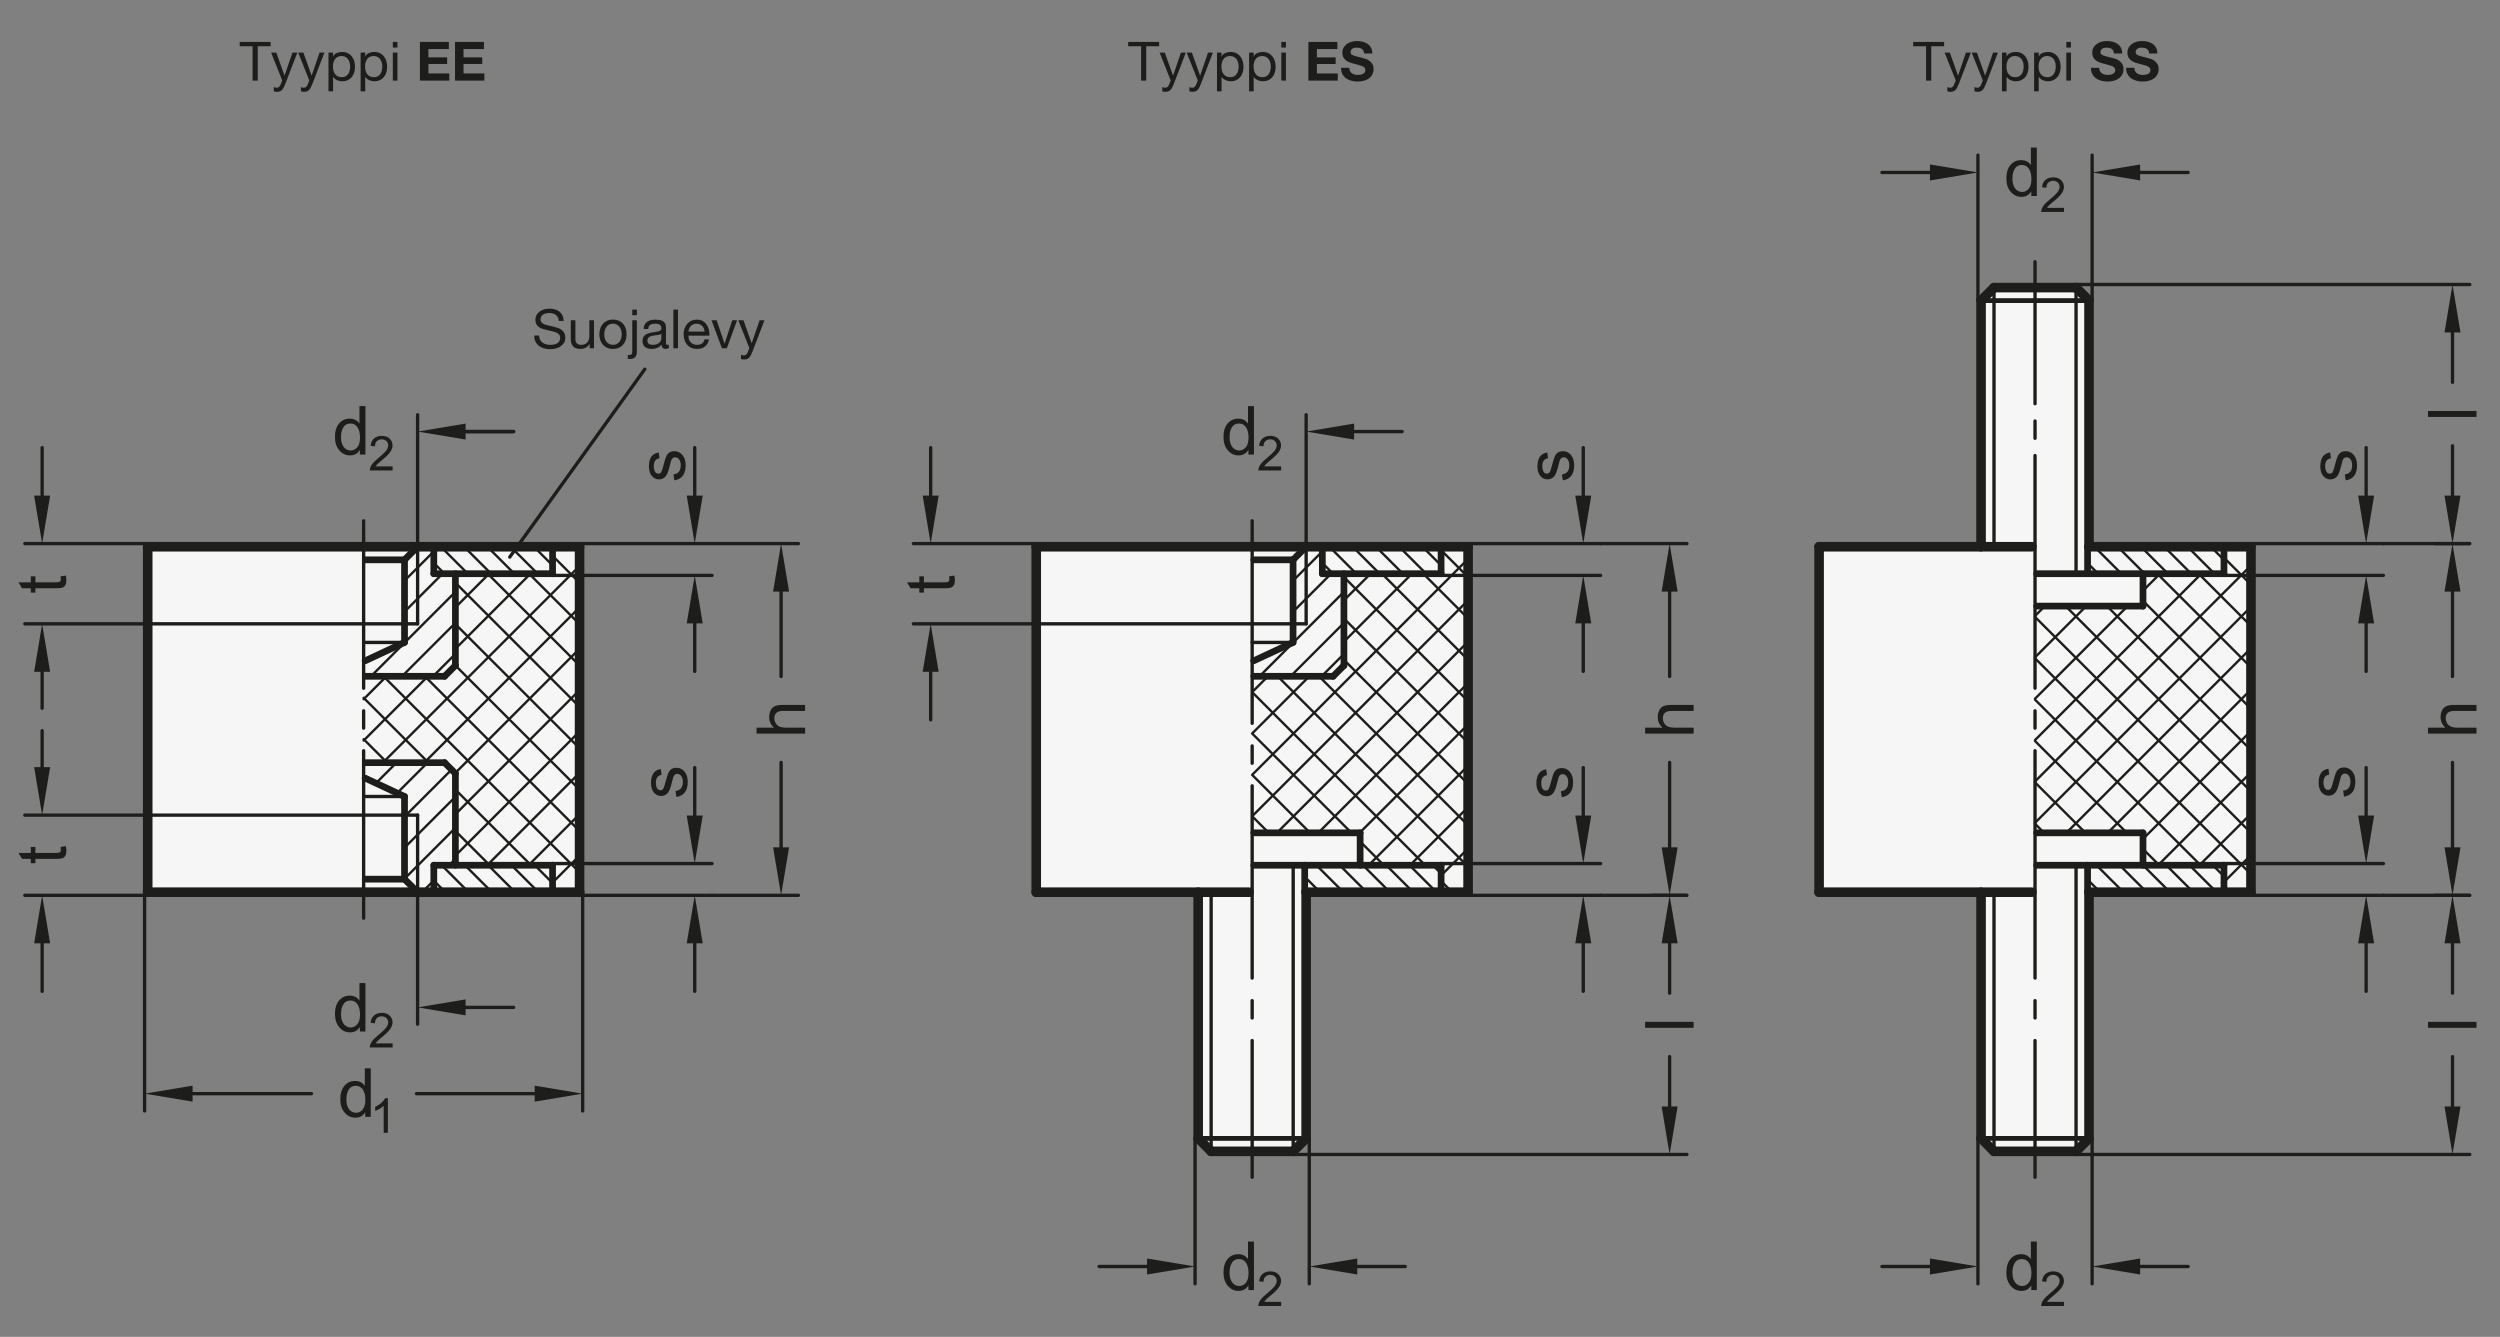 <?xml version="1.0" encoding="UTF-8"?>
<svg xmlns="http://www.w3.org/2000/svg" version="1.1" viewBox="0 0 369.213 197.433">
  <rect x="0" y="0" width="369.213" height="197.433" fill="#808080" stroke="none"/>
  <!-- Generator: Adobe Illustrator 28.6.0, SVG Export Plug-In . SVG Version: 1.2.0 Build 709)  -->
  <g>
    <g id="MD_x5F_3_x5F_FUELLUNG_x5F_WS">
      <g id="LWPOLYLINE">
        <polygon points="308.517 80.744 308.517 44.39 306.603 42.477 300.544 42.477 294.485 42.477 292.572 44.39 292.572 80.744 268.654 80.744 268.654 131.768 292.572 131.768 292.572 168.122 294.485 170.036 300.544 170.036 306.603 170.036 308.517 168.122 308.517 131.768 332.434 131.768 332.434 80.744 308.517 80.744" fill="#fff"/>
      </g>
      <g id="LWPOLYLINE-2" data-name="LWPOLYLINE">
        <polygon points="153.036 80.744 184.926 80.744 216.816 80.744 216.816 131.768 192.898 131.768 192.898 168.122 190.985 170.036 184.926 170.036 178.867 170.036 176.953 168.122 176.953 131.768 153.036 131.768 153.036 80.744" fill="#fff"/>
      </g>
      <g id="LWPOLYLINE-3" data-name="LWPOLYLINE">
        <polygon points="21.813 131.768 85.593 131.768 85.593 80.744 53.703 80.744 21.813 80.744 21.813 131.768" fill="#fff"/>
      </g>
    </g>
    <g id="MD_x5F_3_x5F_FUELLUNG_x5F_GR">
      <g id="LWPOLYLINE-4" data-name="LWPOLYLINE">
        <polygon points="21.813 131.768 85.593 131.768 85.593 80.744 53.703 80.744 21.813 80.744 21.813 131.768" fill="#f6f6f6"/>
      </g>
      <g id="LWPOLYLINE-5" data-name="LWPOLYLINE">
        <polygon points="153.036 80.744 184.926 80.744 216.816 80.744 216.816 131.768 192.898 131.768 192.898 168.122 190.985 170.036 184.926 170.036 178.867 170.036 176.953 168.122 176.953 131.768 153.036 131.768 153.036 80.744" fill="#f6f6f6"/>
      </g>
      <g id="LWPOLYLINE-6" data-name="LWPOLYLINE">
        <polygon points="308.517 80.744 308.517 44.39 306.603 42.477 300.544 42.477 294.485 42.477 292.572 44.39 292.572 80.744 268.654 80.744 268.654 131.768 292.572 131.768 292.572 168.122 294.485 170.036 300.544 170.036 306.603 170.036 308.517 168.122 308.517 131.768 332.434 131.768 332.434 80.744 308.517 80.744" fill="#f6f6f6"/>
      </g>
    </g>
    <g id="MD_x5F_1_x5F_100">
      <g id="LINE">
        <line x1="53.703" y1="80.744" x2="21.813" y2="80.744" fill="none" stroke="#1d1d1b" stroke-linecap="round" stroke-linejoin="round" stroke-width="1.417"/>
      </g>
      <g id="LINE-2" data-name="LINE">
        <line x1="21.813" y1="80.744" x2="21.813" y2="131.768" fill="none" stroke="#1d1d1b" stroke-linecap="round" stroke-linejoin="round" stroke-width="1.417"/>
      </g>
      <g id="LINE-3" data-name="LINE">
        <line x1="21.813" y1="131.768" x2="53.703" y2="131.768" fill="none" stroke="#1d1d1b" stroke-linecap="round" stroke-linejoin="round" stroke-width="1.417"/>
      </g>
      <g id="LINE-4" data-name="LINE">
        <line x1="53.703" y1="131.768" x2="85.593" y2="131.768" fill="none" stroke="#1d1d1b" stroke-linecap="round" stroke-linejoin="round" stroke-width="1.417"/>
      </g>
      <g id="LINE-5" data-name="LINE">
        <line x1="85.593" y1="131.768" x2="85.593" y2="80.744" fill="none" stroke="#1d1d1b" stroke-linecap="round" stroke-linejoin="round" stroke-width="1.417"/>
      </g>
      <g id="LINE-6" data-name="LINE">
        <line x1="85.593" y1="80.744" x2="53.703" y2="80.744" fill="none" stroke="#1d1d1b" stroke-linecap="round" stroke-linejoin="round" stroke-width="1.417"/>
      </g>
      <g id="LINE-7" data-name="LINE">
        <line x1="184.465" y1="131.768" x2="153.036" y2="131.768" fill="none" stroke="#1d1d1b" stroke-linecap="round" stroke-linejoin="round" stroke-width="1.417"/>
      </g>
      <g id="LINE-8" data-name="LINE">
        <line x1="153.036" y1="131.768" x2="153.036" y2="80.744" fill="none" stroke="#1d1d1b" stroke-linecap="round" stroke-linejoin="round" stroke-width="1.417"/>
      </g>
      <g id="LINE-9" data-name="LINE">
        <line x1="153.036" y1="80.744" x2="184.926" y2="80.744" fill="none" stroke="#1d1d1b" stroke-linecap="round" stroke-linejoin="round" stroke-width="1.417"/>
      </g>
      <g id="LINE-10" data-name="LINE">
        <line x1="184.926" y1="80.744" x2="216.816" y2="80.744" fill="none" stroke="#1d1d1b" stroke-linecap="round" stroke-linejoin="round" stroke-width="1.417"/>
      </g>
      <g id="LINE-11" data-name="LINE">
        <line x1="216.816" y1="80.744" x2="216.816" y2="131.768" fill="none" stroke="#1d1d1b" stroke-linecap="round" stroke-linejoin="round" stroke-width="1.417"/>
      </g>
      <g id="LINE-12" data-name="LINE">
        <line x1="216.816" y1="131.768" x2="192.898" y2="131.768" fill="none" stroke="#1d1d1b" stroke-linecap="round" stroke-linejoin="round" stroke-width="1.417"/>
      </g>
      <g id="LINE-13" data-name="LINE">
        <line x1="192.898" y1="168.122" x2="192.898" y2="131.768" fill="none" stroke="#1d1d1b" stroke-linecap="round" stroke-linejoin="round" stroke-width="1.417"/>
      </g>
      <g id="LINE-14" data-name="LINE">
        <line x1="192.898" y1="168.122" x2="190.985" y2="170.036" fill="none" stroke="#1d1d1b" stroke-linecap="round" stroke-linejoin="round" stroke-width="1.417"/>
      </g>
      <g id="LINE-15" data-name="LINE">
        <line x1="190.985" y1="170.036" x2="184.926" y2="170.036" fill="none" stroke="#1d1d1b" stroke-linecap="round" stroke-linejoin="round" stroke-width="1.417"/>
      </g>
      <g id="LINE-16" data-name="LINE">
        <line x1="176.953" y1="168.122" x2="176.953" y2="131.768" fill="none" stroke="#1d1d1b" stroke-linecap="round" stroke-linejoin="round" stroke-width="1.417"/>
      </g>
      <g id="LINE-17" data-name="LINE">
        <line x1="176.953" y1="168.122" x2="178.867" y2="170.036" fill="none" stroke="#1d1d1b" stroke-linecap="round" stroke-linejoin="round" stroke-width="1.417"/>
      </g>
      <g id="LINE-18" data-name="LINE">
        <line x1="178.867" y1="170.036" x2="184.926" y2="170.036" fill="none" stroke="#1d1d1b" stroke-linecap="round" stroke-linejoin="round" stroke-width="1.417"/>
      </g>
      <g id="LINE-19" data-name="LINE">
        <line x1="300.084" y1="80.744" x2="268.654" y2="80.744" fill="none" stroke="#1d1d1b" stroke-linecap="round" stroke-linejoin="round" stroke-width="1.417"/>
      </g>
      <g id="LINE-20" data-name="LINE">
        <line x1="268.654" y1="80.744" x2="268.654" y2="131.768" fill="none" stroke="#1d1d1b" stroke-linecap="round" stroke-linejoin="round" stroke-width="1.417"/>
      </g>
      <g id="LINE-21" data-name="LINE">
        <line x1="268.654" y1="131.768" x2="300.084" y2="131.768" fill="none" stroke="#1d1d1b" stroke-linecap="round" stroke-linejoin="round" stroke-width="1.417"/>
      </g>
      <g id="LINE-22" data-name="LINE">
        <line x1="308.517" y1="131.768" x2="332.434" y2="131.768" fill="none" stroke="#1d1d1b" stroke-linecap="round" stroke-linejoin="round" stroke-width="1.417"/>
      </g>
      <g id="LINE-23" data-name="LINE">
        <line x1="332.434" y1="131.768" x2="332.434" y2="80.744" fill="none" stroke="#1d1d1b" stroke-linecap="round" stroke-linejoin="round" stroke-width="1.417"/>
      </g>
      <g id="LINE-24" data-name="LINE">
        <line x1="332.434" y1="80.744" x2="308.517" y2="80.744" fill="none" stroke="#1d1d1b" stroke-linecap="round" stroke-linejoin="round" stroke-width="1.417"/>
      </g>
      <g id="LINE-25" data-name="LINE">
        <line x1="308.517" y1="44.39" x2="308.517" y2="80.744" fill="none" stroke="#1d1d1b" stroke-linecap="round" stroke-linejoin="round" stroke-width="1.417"/>
      </g>
      <g id="LINE-26" data-name="LINE">
        <line x1="308.517" y1="44.39" x2="306.603" y2="42.477" fill="none" stroke="#1d1d1b" stroke-linecap="round" stroke-linejoin="round" stroke-width="1.417"/>
      </g>
      <g id="LINE-27" data-name="LINE">
        <line x1="306.603" y1="42.477" x2="300.544" y2="42.477" fill="none" stroke="#1d1d1b" stroke-linecap="round" stroke-linejoin="round" stroke-width="1.417"/>
      </g>
      <g id="LINE-28" data-name="LINE">
        <line x1="292.572" y1="44.39" x2="292.572" y2="80.744" fill="none" stroke="#1d1d1b" stroke-linecap="round" stroke-linejoin="round" stroke-width="1.417"/>
      </g>
      <g id="LINE-29" data-name="LINE">
        <line x1="292.572" y1="44.39" x2="294.485" y2="42.477" fill="none" stroke="#1d1d1b" stroke-linecap="round" stroke-linejoin="round" stroke-width="1.417"/>
      </g>
      <g id="LINE-30" data-name="LINE">
        <line x1="294.485" y1="42.477" x2="300.544" y2="42.477" fill="none" stroke="#1d1d1b" stroke-linecap="round" stroke-linejoin="round" stroke-width="1.417"/>
      </g>
      <g id="LINE-31" data-name="LINE">
        <line x1="308.517" y1="168.122" x2="308.517" y2="131.768" fill="none" stroke="#1d1d1b" stroke-linecap="round" stroke-linejoin="round" stroke-width="1.417"/>
      </g>
      <g id="LINE-32" data-name="LINE">
        <line x1="308.517" y1="168.122" x2="306.603" y2="170.036" fill="none" stroke="#1d1d1b" stroke-linecap="round" stroke-linejoin="round" stroke-width="1.417"/>
      </g>
      <g id="LINE-33" data-name="LINE">
        <line x1="306.603" y1="170.036" x2="300.544" y2="170.036" fill="none" stroke="#1d1d1b" stroke-linecap="round" stroke-linejoin="round" stroke-width="1.417"/>
      </g>
      <g id="LINE-34" data-name="LINE">
        <line x1="292.572" y1="168.122" x2="292.572" y2="131.768" fill="none" stroke="#1d1d1b" stroke-linecap="round" stroke-linejoin="round" stroke-width="1.417"/>
      </g>
      <g id="LINE-35" data-name="LINE">
        <line x1="292.572" y1="168.122" x2="294.485" y2="170.036" fill="none" stroke="#1d1d1b" stroke-linecap="round" stroke-linejoin="round" stroke-width="1.417"/>
      </g>
      <g id="LINE-36" data-name="LINE">
        <line x1="294.485" y1="170.036" x2="300.544" y2="170.036" fill="none" stroke="#1d1d1b" stroke-linecap="round" stroke-linejoin="round" stroke-width="1.417"/>
      </g>
    </g>
    <g id="MD_x5F_2_x5F_SCHRAFFUR">
      <g id="HATCH">
        <polygon points="67.256 114.228 65.662 112.634 53.703 112.634 53.703 114.816 59.743 117.633 59.743 129.836 61.675 131.768 64.067 131.768 64.067 127.782 67.256 127.782 67.256 114.228" fill="none"/>
        <path d="M53.703,112.904l.27-.27M55.524,115.665l3.031-3.031M58.649,117.123l4.489-4.489M59.743,120.61l6.947-6.947M59.743,125.192l7.513-7.513M59.743,129.774l7.513-7.513M62.332,131.768l1.735-1.735M66.318,127.782l.938-.938" fill="none" stroke="#1d1d1b" stroke-linecap="round" stroke-linejoin="round" stroke-width=".354"/>
      </g>
      <g id="HATCH-2" data-name="HATCH">
        <polygon points="64.067 80.744 61.675 80.744 59.743 82.676 59.743 94.879 53.703 97.696 53.703 99.878 65.662 99.878 67.256 98.284 67.256 84.73 64.067 84.73 64.067 80.744" fill="none"/>
        <path d="M67.256,96.575l-3.303,3.303M67.256,91.993l-7.885,7.885M67.256,87.411l-12.467,12.467M65.355,84.73l-5.611,5.611M64.067,81.436l-4.324,4.324" fill="none" stroke="#1d1d1b" stroke-linecap="round" stroke-linejoin="round" stroke-width=".354"/>
      </g>
      <g id="HATCH-3" data-name="HATCH">
        <path d="M64.067,84.73h17.539v-3.986h-.978l-1.083,1.506c.167.12.266.313.266.518,0,.352-.286.638-.638.638s-.638-.286-.638-.638c0-.134.042-.264.12-.372.206-.286.604-.351.89-.146l1.083-1.506h-16.561v3.986Z" fill="none"/>
        <path d="M65.654,84.73l-1.587-1.587M69.09,84.73l-3.986-3.986M72.527,84.73l-3.986-3.986M75.963,84.73l-3.986-3.986M79.4,84.73l-3.986-3.986M81.606,83.501l-1.722-1.722M79.885,81.779l-1.035-1.035" fill="none" stroke="#1d1d1b" stroke-linecap="round" stroke-linejoin="round" stroke-width=".354"/>
      </g>
      <g id="HATCH-4" data-name="HATCH">
        <rect x="64.067" y="127.782" width="17.539" height="3.986" fill="none"/>
        <path d="M65.779,131.768l-1.712-1.712M69.215,131.768l-3.986-3.986M72.652,131.768l-3.986-3.986M76.088,131.768l-3.986-3.986M79.525,131.768l-3.986-3.986M81.606,130.413l-2.631-2.631" fill="none" stroke="#1d1d1b" stroke-linecap="round" stroke-linejoin="round" stroke-width=".354"/>
      </g>
      <g id="HATCH-5" data-name="HATCH">
        <polygon points="53.703 99.878 53.703 110.083 53.703 112.634 65.662 112.634 67.256 114.228 67.256 127.782 81.606 127.782 81.606 131.768 85.593 131.768 85.593 80.744 81.606 80.744 81.606 84.73 67.256 84.73 67.256 98.284 65.662 99.878 53.703 99.878" fill="none"/>
        <path d="M53.703,103.259l3.381-3.381M67.256,89.706l4.976-4.976M53.703,109.369l9.491-9.491M81.606,81.465l.721-.721M67.256,95.815l11.085-11.085M56.547,112.634l29.046-29.046M62.656,112.634l22.936-22.936M67.214,114.186l18.379-18.379M67.256,120.253l18.337-18.337M67.256,126.362l18.337-18.337M71.946,127.782l13.646-13.646M78.056,127.782l7.537-7.537M81.606,130.34l3.986-3.986M72.317,127.782l-5.061-5.061M57.17,112.634l-3.467-3.467M82.413,131.768l-.806-.806M63.279,112.634l-9.576-9.576M78.427,127.782l-11.171-11.171M85.593,128.838l-28.96-28.96M85.593,122.729l-22.851-22.851M85.593,116.62l-18.337-18.337M85.593,110.51l-18.337-18.337M85.593,104.401l-18.337-18.337M85.593,98.291l-13.561-13.561M85.593,92.182l-7.451-7.451M85.593,86.073l-3.986-3.986" fill="none" stroke="#1d1d1b" stroke-linecap="round" stroke-linejoin="round" stroke-width=".354"/>
      </g>
      <g id="HATCH-6" data-name="HATCH">
        <path d="M195.29,84.73h17.539v-3.986h-.978l-1.083,1.506c.167.12.266.313.266.518,0,.352-.286.638-.638.638s-.638-.286-.638-.638c0-.134.042-.264.12-.372.206-.286.604-.351.89-.146l1.083-1.506h-16.561v3.986Z" fill="none"/>
        <path d="M196.877,84.73l-1.587-1.587M200.313,84.73l-3.986-3.986M203.75,84.73l-3.986-3.986M207.186,84.73l-3.986-3.986M210.623,84.73l-3.986-3.986M212.829,83.501l-1.722-1.722M211.108,81.779l-1.035-1.035" fill="none" stroke="#1d1d1b" stroke-linecap="round" stroke-linejoin="round" stroke-width=".354"/>
      </g>
      <g id="HATCH-7" data-name="HATCH">
        <rect x="192.686" y="127.782" width="20.144" height="3.986" fill="none"/>
        <path d="M194.968,131.768l-2.283-2.283M198.405,131.768l-3.986-3.986M201.841,131.768l-3.986-3.986M205.278,131.768l-3.986-3.986M208.714,131.768l-3.986-3.986M212.151,131.768l-3.986-3.986M212.829,129.01l-1.228-1.228" fill="none" stroke="#1d1d1b" stroke-linecap="round" stroke-linejoin="round" stroke-width=".354"/>
      </g>
      <g id="HATCH-8" data-name="HATCH">
        <polygon points="200.871 127.782 212.829 127.782 212.829 131.768 216.816 131.768 216.816 80.744 212.829 80.744 212.829 84.73 198.479 84.73 198.479 98.284 196.885 99.878 184.926 99.878 184.926 122.998 200.871 122.998 200.871 127.782" fill="none"/>
        <path d="M184.926,102.213l2.335-2.335M198.479,88.66l3.93-3.93M184.926,108.323l8.445-8.445M198.479,94.77l10.039-10.039M184.926,114.432l31.89-31.89M184.926,120.542l31.89-31.89M188.579,122.998l28.237-28.237M194.688,122.998l22.128-22.128M200.798,122.998l16.018-16.018M202.123,127.782l14.692-14.692M208.233,127.782l8.583-8.583M212.829,129.294l3.986-3.986M216.465,131.768l.35-.35M187.374,122.998l-2.448-2.448M193.484,122.998l-8.558-8.558M204.376,127.782l-3.506-3.506M199.593,122.998l-14.667-14.667M214.472,131.768l-1.643-1.643M210.486,127.782l-25.56-25.56M216.816,128.002l-28.124-28.124M216.816,121.893l-22.015-22.015M216.816,115.783l-18.337-18.337M216.816,109.674l-18.337-18.337M216.816,103.564l-18.337-18.337M216.816,97.455l-12.725-12.725M216.816,91.346l-6.615-6.615M216.816,85.236l-3.986-3.986" fill="none" stroke="#1d1d1b" stroke-linecap="round" stroke-linejoin="round" stroke-width=".354"/>
      </g>
      <g id="HATCH-9" data-name="HATCH">
        <polygon points="328.448 80.744 308.517 80.744 308.517 84.73 316.489 84.73 328.448 84.73 328.448 80.744" fill="none"/>
        <path d="M309.864,84.73l-1.347-1.347M313.301,84.73l-3.986-3.986M316.737,84.73l-3.986-3.986M320.174,84.73l-3.986-3.986M323.61,84.73l-3.986-3.986M327.047,84.73l-3.986-3.986M328.448,82.695l-1.951-1.951" fill="none" stroke="#1d1d1b" stroke-linecap="round" stroke-linejoin="round" stroke-width=".354"/>
      </g>
      <g id="HATCH-10" data-name="HATCH">
        <rect x="308.304" y="127.782" width="20.144" height="3.986" fill="none"/>
        <path d="M310.169,131.768l-1.865-1.865M313.606,131.768l-3.986-3.986M317.042,131.768l-3.986-3.986M320.479,131.768l-3.986-3.986M323.916,131.768l-3.986-3.986M327.352,131.768l-3.986-3.986M328.448,129.427l-1.645-1.645" fill="none" stroke="#1d1d1b" stroke-linecap="round" stroke-linejoin="round" stroke-width=".354"/>
      </g>
      <g id="HATCH-11" data-name="HATCH">
        <polygon points="316.489 122.998 316.489 127.782 328.448 127.782 328.448 131.768 332.434 131.768 332.434 80.744 328.448 80.744 328.448 84.73 316.489 84.73 316.489 89.514 300.544 89.514 300.544 122.998 316.489 122.998" fill="none"/>
        <path d="M300.544,90.967l1.453-1.453M300.544,97.076l7.563-7.563M300.544,103.186l13.672-13.672M316.489,87.241l2.51-2.51M300.544,109.295l24.565-24.565M328.448,81.392l.647-.647M300.544,115.405l31.89-31.89M300.544,121.514l31.89-31.89M305.169,122.998l27.264-27.264M311.279,122.998l21.155-21.155M316.489,123.897l15.945-15.945M318.714,127.782l13.72-13.72M324.824,127.782l7.61-7.61M328.448,130.267l3.986-3.986M301.883,122.998l-1.339-1.339M307.993,122.998l-7.449-7.449M318.886,127.782l-2.397-2.397M314.102,122.998l-13.558-13.558M328.981,131.768l-.534-.534M324.995,127.782l-24.451-24.451M332.434,129.111l-31.89-31.89M332.434,123.002l-31.89-31.89M332.434,116.892l-27.378-27.378M332.434,110.783l-21.269-21.269M332.434,104.674l-15.945-15.945M332.434,98.564l-13.834-13.834M332.434,92.455l-7.724-7.724M332.434,86.345l-3.986-3.986" fill="none" stroke="#1d1d1b" stroke-linecap="round" stroke-linejoin="round" stroke-width=".354"/>
      </g>
      <g id="HATCH-12" data-name="HATCH">
        <polygon points="195.29 80.744 192.898 80.744 190.966 82.676 190.966 94.879 184.926 97.696 184.926 99.878 196.885 99.878 198.479 98.284 198.479 84.73 195.29 84.73 195.29 80.744" fill="none"/>
        <path d="M198.479,96.575l-3.303,3.303M198.479,91.993l-7.885,7.885M198.479,87.411l-12.467,12.467M196.578,84.73l-5.611,5.611M195.29,81.436l-4.324,4.324" fill="none" stroke="#1d1d1b" stroke-linecap="round" stroke-linejoin="round" stroke-width=".354"/>
      </g>
    </g>
    <g id="MD_x5F_1_x5F_035">
      <g id="LINE-37" data-name="LINE">
        <line x1="184.926" y1="144.444" x2="184.926" y2="116.056" fill="none" stroke="#1d1d1b" stroke-linecap="round" stroke-linejoin="round" stroke-width=".496"/>
      </g>
      <g id="LINE-38" data-name="LINE">
        <line x1="184.926" y1="173.862" x2="184.926" y2="153.679" fill="none" stroke="#1d1d1b" stroke-linecap="round" stroke-linejoin="round" stroke-width=".496"/>
      </g>
      <g id="LINE-39" data-name="LINE">
        <line x1="184.926" y1="150.337" x2="184.926" y2="147.785" fill="none" stroke="#1d1d1b" stroke-linecap="round" stroke-linejoin="round" stroke-width=".496"/>
      </g>
      <g id="LINE-40" data-name="LINE">
        <line x1="59.743" y1="94.879" x2="53.703" y2="94.879" fill="none" stroke="#1d1d1b" stroke-linecap="round" stroke-linejoin="round" stroke-width=".496"/>
      </g>
      <g id="LINE-41" data-name="LINE">
        <line x1="61.675" y1="80.744" x2="61.675" y2="92.129" fill="none" stroke="#1d1d1b" stroke-linecap="round" stroke-linejoin="round" stroke-width=".496"/>
      </g>
      <g id="LINE-42" data-name="LINE">
        <line x1="61.675" y1="92.129" x2="53.703" y2="92.129" fill="none" stroke="#1d1d1b" stroke-linecap="round" stroke-linejoin="round" stroke-width=".496"/>
      </g>
      <g id="LINE-43" data-name="LINE">
        <line x1="190.985" y1="170.036" x2="190.985" y2="127.782" fill="none" stroke="#1d1d1b" stroke-linecap="round" stroke-linejoin="round" stroke-width=".496"/>
      </g>
      <g id="LINE-44" data-name="LINE">
        <line x1="178.867" y1="170.036" x2="178.867" y2="131.768" fill="none" stroke="#1d1d1b" stroke-linecap="round" stroke-linejoin="round" stroke-width=".496"/>
      </g>
      <g id="LINE-45" data-name="LINE">
        <line x1="59.743" y1="117.633" x2="53.703" y2="117.633" fill="none" stroke="#1d1d1b" stroke-linecap="round" stroke-linejoin="round" stroke-width=".496"/>
      </g>
      <g id="LINE-46" data-name="LINE">
        <line x1="61.675" y1="131.768" x2="61.675" y2="120.383" fill="none" stroke="#1d1d1b" stroke-linecap="round" stroke-linejoin="round" stroke-width=".496"/>
      </g>
      <g id="LINE-47" data-name="LINE">
        <line x1="61.675" y1="120.383" x2="53.703" y2="120.383" fill="none" stroke="#1d1d1b" stroke-linecap="round" stroke-linejoin="round" stroke-width=".496"/>
      </g>
      <g id="LINE-48" data-name="LINE">
        <line x1="53.703" y1="104.98" x2="53.703" y2="107.532" fill="none" stroke="#1d1d1b" stroke-linecap="round" stroke-linejoin="round" stroke-width=".496"/>
      </g>
      <g id="LINE-49" data-name="LINE">
        <line x1="53.703" y1="101.638" x2="53.703" y2="76.917" fill="none" stroke="#1d1d1b" stroke-linecap="round" stroke-linejoin="round" stroke-width=".496"/>
      </g>
      <g id="LINE-50" data-name="LINE">
        <line x1="53.703" y1="110.874" x2="53.703" y2="135.595" fill="none" stroke="#1d1d1b" stroke-linecap="round" stroke-linejoin="round" stroke-width=".496"/>
      </g>
      <g id="LINE-51" data-name="LINE">
        <line x1="184.926" y1="112.714" x2="184.926" y2="110.163" fill="none" stroke="#1d1d1b" stroke-linecap="round" stroke-linejoin="round" stroke-width=".496"/>
      </g>
      <g id="LINE-52" data-name="LINE">
        <line x1="184.926" y1="106.821" x2="184.926" y2="76.917" fill="none" stroke="#1d1d1b" stroke-linecap="round" stroke-linejoin="round" stroke-width=".496"/>
      </g>
      <g id="LINE-53" data-name="LINE">
        <line x1="300.544" y1="67.278" x2="300.544" y2="101.638" fill="none" stroke="#1d1d1b" stroke-linecap="round" stroke-linejoin="round" stroke-width=".496"/>
      </g>
      <g id="LINE-54" data-name="LINE">
        <line x1="300.544" y1="38.65" x2="300.544" y2="59.624" fill="none" stroke="#1d1d1b" stroke-linecap="round" stroke-linejoin="round" stroke-width=".496"/>
      </g>
      <g id="LINE-55" data-name="LINE">
        <line x1="300.544" y1="62.175" x2="300.544" y2="64.727" fill="none" stroke="#1d1d1b" stroke-linecap="round" stroke-linejoin="round" stroke-width=".496"/>
      </g>
      <g id="LINE-56" data-name="LINE">
        <line x1="306.603" y1="42.477" x2="306.603" y2="84.73" fill="none" stroke="#1d1d1b" stroke-linecap="round" stroke-linejoin="round" stroke-width=".496"/>
      </g>
      <g id="LINE-57" data-name="LINE">
        <line x1="294.485" y1="42.477" x2="294.485" y2="80.744" fill="none" stroke="#1d1d1b" stroke-linecap="round" stroke-linejoin="round" stroke-width=".496"/>
      </g>
      <g id="LINE-58" data-name="LINE">
        <line x1="300.544" y1="104.98" x2="300.544" y2="107.532" fill="none" stroke="#1d1d1b" stroke-linecap="round" stroke-linejoin="round" stroke-width=".496"/>
      </g>
      <g id="LINE-59" data-name="LINE">
        <line x1="300.544" y1="110.874" x2="300.544" y2="144.444" fill="none" stroke="#1d1d1b" stroke-linecap="round" stroke-linejoin="round" stroke-width=".496"/>
      </g>
      <g id="LINE-60" data-name="LINE">
        <line x1="190.966" y1="94.879" x2="184.926" y2="94.879" fill="none" stroke="#1d1d1b" stroke-linecap="round" stroke-linejoin="round" stroke-width=".496"/>
      </g>
      <g id="LINE-61" data-name="LINE">
        <line x1="192.898" y1="80.744" x2="192.898" y2="92.129" fill="none" stroke="#1d1d1b" stroke-linecap="round" stroke-linejoin="round" stroke-width=".496"/>
      </g>
      <g id="LINE-62" data-name="LINE">
        <line x1="192.898" y1="92.129" x2="184.926" y2="92.129" fill="none" stroke="#1d1d1b" stroke-linecap="round" stroke-linejoin="round" stroke-width=".496"/>
      </g>
      <g id="LINE-63" data-name="LINE">
        <line x1="300.544" y1="173.862" x2="300.544" y2="153.679" fill="none" stroke="#1d1d1b" stroke-linecap="round" stroke-linejoin="round" stroke-width=".496"/>
      </g>
      <g id="LINE-64" data-name="LINE">
        <line x1="300.544" y1="150.337" x2="300.544" y2="147.785" fill="none" stroke="#1d1d1b" stroke-linecap="round" stroke-linejoin="round" stroke-width=".496"/>
      </g>
      <g id="LINE-65" data-name="LINE">
        <line x1="306.603" y1="170.036" x2="306.603" y2="127.782" fill="none" stroke="#1d1d1b" stroke-linecap="round" stroke-linejoin="round" stroke-width=".496"/>
      </g>
      <g id="LINE-66" data-name="LINE">
        <line x1="294.485" y1="170.036" x2="294.485" y2="131.768" fill="none" stroke="#1d1d1b" stroke-linecap="round" stroke-linejoin="round" stroke-width=".496"/>
      </g>
      <g id="LINE-67" data-name="LINE">
        <line x1="68.762" y1="63.736" x2="75.849" y2="63.736" fill="none" stroke="#1d1d1b" stroke-linecap="round" stroke-linejoin="round" stroke-width=".496"/>
      </g>
      <g id="LINE-68" data-name="LINE">
        <line x1="75.28" y1="82.273" x2="95.226" y2="54.524" fill="none" stroke="#1d1d1b" stroke-linecap="round" stroke-linejoin="round" stroke-width=".496"/>
      </g>
    </g>
    <g id="MD_x5F_1_x5F_070">
      <g id="LINE-69" data-name="LINE">
        <line x1="64.067" y1="80.744" x2="64.067" y2="84.73" fill="none" stroke="#1d1d1b" stroke-linecap="round" stroke-linejoin="round" stroke-width=".992"/>
      </g>
      <g id="LINE-70" data-name="LINE">
        <line x1="64.067" y1="84.73" x2="81.606" y2="84.73" fill="none" stroke="#1d1d1b" stroke-linecap="round" stroke-linejoin="round" stroke-width=".992"/>
      </g>
      <g id="LINE-71" data-name="LINE">
        <line x1="67.256" y1="84.73" x2="67.256" y2="98.284" fill="none" stroke="#1d1d1b" stroke-linecap="round" stroke-linejoin="round" stroke-width=".992"/>
      </g>
      <g id="LINE-72" data-name="LINE">
        <line x1="65.662" y1="99.878" x2="53.951" y2="99.878" fill="none" stroke="#1d1d1b" stroke-linecap="round" stroke-linejoin="round" stroke-width=".992"/>
      </g>
      <g id="LINE-73" data-name="LINE">
        <line x1="67.256" y1="98.284" x2="65.662" y2="99.878" fill="none" stroke="#1d1d1b" stroke-linecap="round" stroke-linejoin="round" stroke-width=".992"/>
      </g>
      <g id="LINE-74" data-name="LINE">
        <line x1="59.743" y1="82.676" x2="59.743" y2="94.879" fill="none" stroke="#1d1d1b" stroke-linecap="round" stroke-linejoin="round" stroke-width=".992"/>
      </g>
      <g id="LINE-75" data-name="LINE">
        <line x1="53.928" y1="97.591" x2="59.743" y2="94.879" fill="none" stroke="#1d1d1b" stroke-linecap="round" stroke-linejoin="round" stroke-width=".992"/>
      </g>
      <g id="LINE-76" data-name="LINE">
        <line x1="61.675" y1="80.744" x2="59.743" y2="82.676" fill="none" stroke="#1d1d1b" stroke-linecap="round" stroke-linejoin="round" stroke-width=".992"/>
      </g>
      <g id="LINE-77" data-name="LINE">
        <line x1="59.743" y1="82.676" x2="53.951" y2="82.676" fill="none" stroke="#1d1d1b" stroke-linecap="round" stroke-linejoin="round" stroke-width=".992"/>
      </g>
      <g id="LINE-78" data-name="LINE">
        <line x1="200.871" y1="127.782" x2="200.871" y2="122.998" fill="none" stroke="#1d1d1b" stroke-linecap="round" stroke-linejoin="round" stroke-width=".992"/>
      </g>
      <g id="LINE-79" data-name="LINE">
        <line x1="185.174" y1="127.782" x2="212.829" y2="127.782" fill="none" stroke="#1d1d1b" stroke-linecap="round" stroke-linejoin="round" stroke-width=".992"/>
      </g>
      <g id="LINE-80" data-name="LINE">
        <line x1="192.686" y1="131.768" x2="192.686" y2="127.782" fill="none" stroke="#1d1d1b" stroke-linecap="round" stroke-linejoin="round" stroke-width=".992"/>
      </g>
      <g id="LINE-81" data-name="LINE">
        <line x1="200.871" y1="122.998" x2="185.174" y2="122.998" fill="none" stroke="#1d1d1b" stroke-linecap="round" stroke-linejoin="round" stroke-width=".992"/>
      </g>
      <g id="LINE-82" data-name="LINE">
        <line x1="64.067" y1="131.768" x2="64.067" y2="127.782" fill="none" stroke="#1d1d1b" stroke-linecap="round" stroke-linejoin="round" stroke-width=".992"/>
      </g>
      <g id="LINE-83" data-name="LINE">
        <line x1="64.067" y1="127.782" x2="81.606" y2="127.782" fill="none" stroke="#1d1d1b" stroke-linecap="round" stroke-linejoin="round" stroke-width=".992"/>
      </g>
      <g id="LINE-84" data-name="LINE">
        <line x1="67.256" y1="127.782" x2="67.256" y2="114.228" fill="none" stroke="#1d1d1b" stroke-linecap="round" stroke-linejoin="round" stroke-width=".992"/>
      </g>
      <g id="LINE-85" data-name="LINE">
        <line x1="65.662" y1="112.634" x2="53.951" y2="112.634" fill="none" stroke="#1d1d1b" stroke-linecap="round" stroke-linejoin="round" stroke-width=".992"/>
      </g>
      <g id="LINE-86" data-name="LINE">
        <line x1="67.256" y1="114.228" x2="65.662" y2="112.634" fill="none" stroke="#1d1d1b" stroke-linecap="round" stroke-linejoin="round" stroke-width=".992"/>
      </g>
      <g id="LINE-87" data-name="LINE">
        <line x1="59.743" y1="129.836" x2="59.743" y2="117.633" fill="none" stroke="#1d1d1b" stroke-linecap="round" stroke-linejoin="round" stroke-width=".992"/>
      </g>
      <g id="LINE-88" data-name="LINE">
        <line x1="53.928" y1="114.921" x2="59.743" y2="117.633" fill="none" stroke="#1d1d1b" stroke-linecap="round" stroke-linejoin="round" stroke-width=".992"/>
      </g>
      <g id="LINE-89" data-name="LINE">
        <line x1="61.675" y1="131.768" x2="59.743" y2="129.836" fill="none" stroke="#1d1d1b" stroke-linecap="round" stroke-linejoin="round" stroke-width=".992"/>
      </g>
      <g id="LINE-90" data-name="LINE">
        <line x1="59.743" y1="129.836" x2="53.951" y2="129.836" fill="none" stroke="#1d1d1b" stroke-linecap="round" stroke-linejoin="round" stroke-width=".992"/>
      </g>
      <g id="LINE-91" data-name="LINE">
        <line x1="316.489" y1="84.73" x2="316.489" y2="89.514" fill="none" stroke="#1d1d1b" stroke-linecap="round" stroke-linejoin="round" stroke-width=".992"/>
      </g>
      <g id="LINE-92" data-name="LINE">
        <line x1="300.792" y1="84.73" x2="328.448" y2="84.73" fill="none" stroke="#1d1d1b" stroke-linecap="round" stroke-linejoin="round" stroke-width=".992"/>
      </g>
      <g id="LINE-93" data-name="LINE">
        <line x1="308.304" y1="80.744" x2="308.304" y2="84.73" fill="none" stroke="#1d1d1b" stroke-linecap="round" stroke-linejoin="round" stroke-width=".992"/>
      </g>
      <g id="LINE-94" data-name="LINE">
        <line x1="316.489" y1="89.514" x2="300.792" y2="89.514" fill="none" stroke="#1d1d1b" stroke-linecap="round" stroke-linejoin="round" stroke-width=".992"/>
      </g>
      <g id="LINE-95" data-name="LINE">
        <line x1="195.29" y1="84.73" x2="212.829" y2="84.73" fill="none" stroke="#1d1d1b" stroke-linecap="round" stroke-linejoin="round" stroke-width=".992"/>
      </g>
      <g id="LINE-96" data-name="LINE">
        <line x1="198.479" y1="84.73" x2="198.479" y2="98.284" fill="none" stroke="#1d1d1b" stroke-linecap="round" stroke-linejoin="round" stroke-width=".992"/>
      </g>
      <g id="LINE-97" data-name="LINE">
        <line x1="196.885" y1="99.878" x2="185.174" y2="99.878" fill="none" stroke="#1d1d1b" stroke-linecap="round" stroke-linejoin="round" stroke-width=".992"/>
      </g>
      <g id="LINE-98" data-name="LINE">
        <line x1="198.479" y1="98.284" x2="196.885" y2="99.878" fill="none" stroke="#1d1d1b" stroke-linecap="round" stroke-linejoin="round" stroke-width=".992"/>
      </g>
      <g id="LINE-99" data-name="LINE">
        <line x1="190.966" y1="82.676" x2="190.966" y2="94.879" fill="none" stroke="#1d1d1b" stroke-linecap="round" stroke-linejoin="round" stroke-width=".992"/>
      </g>
      <g id="LINE-100" data-name="LINE">
        <line x1="185.151" y1="97.591" x2="190.966" y2="94.879" fill="none" stroke="#1d1d1b" stroke-linecap="round" stroke-linejoin="round" stroke-width=".992"/>
      </g>
      <g id="LINE-101" data-name="LINE">
        <line x1="192.898" y1="80.744" x2="190.966" y2="82.676" fill="none" stroke="#1d1d1b" stroke-linecap="round" stroke-linejoin="round" stroke-width=".992"/>
      </g>
      <g id="LINE-102" data-name="LINE">
        <line x1="190.966" y1="82.676" x2="185.174" y2="82.676" fill="none" stroke="#1d1d1b" stroke-linecap="round" stroke-linejoin="round" stroke-width=".992"/>
      </g>
      <g id="LINE-103" data-name="LINE">
        <line x1="195.29" y1="80.744" x2="195.29" y2="84.73" fill="none" stroke="#1d1d1b" stroke-linecap="round" stroke-linejoin="round" stroke-width=".992"/>
      </g>
      <g id="LINE-104" data-name="LINE">
        <line x1="300.792" y1="127.782" x2="328.448" y2="127.782" fill="none" stroke="#1d1d1b" stroke-linecap="round" stroke-linejoin="round" stroke-width=".992"/>
      </g>
      <g id="LINE-105" data-name="LINE">
        <line x1="308.304" y1="131.768" x2="308.304" y2="127.782" fill="none" stroke="#1d1d1b" stroke-linecap="round" stroke-linejoin="round" stroke-width=".992"/>
      </g>
      <g id="LINE-106" data-name="LINE">
        <line x1="316.489" y1="122.998" x2="300.792" y2="122.998" fill="none" stroke="#1d1d1b" stroke-linecap="round" stroke-linejoin="round" stroke-width=".992"/>
      </g>
      <g id="LINE-107" data-name="LINE">
        <line x1="316.489" y1="127.782" x2="316.489" y2="122.998" fill="none" stroke="#1d1d1b" stroke-linecap="round" stroke-linejoin="round" stroke-width=".992"/>
      </g>
      <g id="LINE-108" data-name="LINE">
        <line x1="81.606" y1="127.782" x2="81.606" y2="131.768" fill="none" stroke="#1d1d1b" stroke-linecap="round" stroke-linejoin="round" stroke-width=".992"/>
      </g>
      <g id="LINE-109" data-name="LINE">
        <line x1="81.606" y1="80.744" x2="81.606" y2="84.73" fill="none" stroke="#1d1d1b" stroke-linecap="round" stroke-linejoin="round" stroke-width=".992"/>
      </g>
      <g id="LINE-110" data-name="LINE">
        <line x1="212.829" y1="127.782" x2="212.829" y2="131.768" fill="none" stroke="#1d1d1b" stroke-linecap="round" stroke-linejoin="round" stroke-width=".992"/>
      </g>
      <g id="LINE-111" data-name="LINE">
        <line x1="212.829" y1="80.744" x2="212.829" y2="84.73" fill="none" stroke="#1d1d1b" stroke-linecap="round" stroke-linejoin="round" stroke-width=".992"/>
      </g>
      <g id="LINE-112" data-name="LINE">
        <line x1="328.448" y1="84.73" x2="328.448" y2="80.744" fill="none" stroke="#1d1d1b" stroke-linecap="round" stroke-linejoin="round" stroke-width=".992"/>
      </g>
      <g id="LINE-113" data-name="LINE">
        <line x1="328.448" y1="127.782" x2="328.448" y2="131.768" fill="none" stroke="#1d1d1b" stroke-linecap="round" stroke-linejoin="round" stroke-width=".992"/>
      </g>
    </g>
    <g id="MD_x5F_1_x5F_050">
      <g id="LINE-114" data-name="LINE">
        <line x1="192.898" y1="168.122" x2="184.926" y2="168.122" fill="none" stroke="#1d1d1b" stroke-linecap="round" stroke-linejoin="round" stroke-width=".709"/>
      </g>
      <g id="LINE-115" data-name="LINE">
        <line x1="176.953" y1="168.122" x2="184.926" y2="168.122" fill="none" stroke="#1d1d1b" stroke-linecap="round" stroke-linejoin="round" stroke-width=".709"/>
      </g>
      <g id="LINE-116" data-name="LINE">
        <line x1="308.517" y1="44.39" x2="300.544" y2="44.39" fill="none" stroke="#1d1d1b" stroke-linecap="round" stroke-linejoin="round" stroke-width=".709"/>
      </g>
      <g id="LINE-117" data-name="LINE">
        <line x1="292.572" y1="44.39" x2="300.544" y2="44.39" fill="none" stroke="#1d1d1b" stroke-linecap="round" stroke-linejoin="round" stroke-width=".709"/>
      </g>
      <g id="LINE-118" data-name="LINE">
        <line x1="308.517" y1="168.122" x2="300.544" y2="168.122" fill="none" stroke="#1d1d1b" stroke-linecap="round" stroke-linejoin="round" stroke-width=".709"/>
      </g>
      <g id="LINE-119" data-name="LINE">
        <line x1="292.572" y1="168.122" x2="300.544" y2="168.122" fill="none" stroke="#1d1d1b" stroke-linecap="round" stroke-linejoin="round" stroke-width=".709"/>
      </g>
    </g>
    <g id="MD_x5F_2_x5F_BEMASSUNG">
      <g id="SOLID">
        <polygon points="199.985 62.555 199.985 64.917 192.898 63.736 192.898 63.736 199.985 62.555" fill="#1d1d1b"/>
      </g>
      <g id="LINE-120" data-name="LINE">
        <line x1="199.985" y1="63.736" x2="207.072" y2="63.736" fill="#1d1d1b" stroke="#1d1d1b" stroke-linecap="round" stroke-linejoin="round" stroke-width=".496"/>
      </g>
      <g id="LINE-121" data-name="LINE">
        <line x1="192.898" y1="80.744" x2="192.898" y2="61.256" fill="#1d1d1b" stroke="#1d1d1b" stroke-linecap="round" stroke-linejoin="round" stroke-width=".496"/>
      </g>
      <g id="DIMENSION">
        <g id="LINE-122" data-name="LINE">
          <line x1="292.111" y1="44.39" x2="292.111" y2="22.917" fill="#1d1d1b" stroke="#1d1d1b" stroke-linecap="round" stroke-linejoin="round" stroke-width=".496"/>
        </g>
        <g id="LINE-123" data-name="LINE">
          <line x1="308.977" y1="44.39" x2="308.977" y2="22.917" fill="#1d1d1b" stroke="#1d1d1b" stroke-linecap="round" stroke-linejoin="round" stroke-width=".496"/>
        </g>
        <g id="LINE-124" data-name="LINE">
          <line x1="285.024" y1="25.469" x2="277.938" y2="25.469" fill="#1d1d1b" stroke="#1d1d1b" stroke-linecap="round" stroke-linejoin="round" stroke-width=".496"/>
        </g>
        <g id="LINE-125" data-name="LINE">
          <line x1="316.064" y1="25.469" x2="323.15" y2="25.469" fill="#1d1d1b" stroke="#1d1d1b" stroke-linecap="round" stroke-linejoin="round" stroke-width=".496"/>
        </g>
        <g id="MTEXT">
          <path d="M300.808,28.951h-.82v-.66h-.02c-.316.521-.794.782-1.433.782-.635,0-1.165-.252-1.591-.755-.425-.504-.638-1.156-.638-1.957,0-.838.2-1.499.602-1.984.4-.485.93-.729,1.588-.729.619,0,1.09.236,1.413.709h.02v-2.571h.879v7.165ZM298.629,28.35c.385,0,.711-.157.978-.474.268-.316.401-.795.401-1.437,0-.633-.122-1.136-.367-1.511-.244-.374-.595-.562-1.051-.562s-.801.183-1.033.55c-.233.366-.35.848-.35,1.444,0,.43.062.794.188,1.092.125.298.3.522.525.672.225.15.461.225.708.225Z" fill="#1d1d1b"/>
          <path d="M304.823,31.302h-3.369c0-.287.101-.577.301-.871.199-.294.574-.661,1.122-1.104.335-.269.636-.55.899-.845s.395-.592.395-.89c0-.257-.09-.47-.271-.638-.182-.167-.412-.251-.689-.251-.279,0-.515.086-.704.259-.19.172-.286.43-.288.771l-.643-.072c.04-.477.209-.841.51-1.094.299-.252.679-.378,1.139-.378.5,0,.89.139,1.168.415.279.276.418.609.418,1.001,0,.326-.117.656-.352.99-.234.335-.703.781-1.404,1.342-.367.293-.611.547-.732.76h2.502v.604Z" fill="#1d1d1b"/>
        </g>
        <g id="SOLID-2" data-name="SOLID">
          <polygon points="285.024 24.288 285.024 26.65 292.111 25.469 292.111 25.469 285.024 24.288" fill="#1d1d1b"/>
        </g>
        <g id="SOLID-3" data-name="SOLID">
          <polygon points="316.064 24.288 316.064 26.65 308.977 25.469 308.977 25.469 316.064 24.288" fill="#1d1d1b"/>
        </g>
      </g>
      <g id="DIMENSION-2" data-name="DIMENSION">
        <g id="LINE-126" data-name="LINE">
          <line x1="332.434" y1="80.284" x2="351.993" y2="80.284" fill="#1d1d1b" stroke="#1d1d1b" stroke-linecap="round" stroke-linejoin="round" stroke-width=".496"/>
        </g>
        <g id="LINE-127" data-name="LINE">
          <line x1="328.448" y1="84.978" x2="351.993" y2="84.978" fill="#1d1d1b" stroke="#1d1d1b" stroke-linecap="round" stroke-linejoin="round" stroke-width=".496"/>
        </g>
        <g id="LINE-128" data-name="LINE">
          <line x1="349.442" y1="73.197" x2="349.442" y2="66.11" fill="#1d1d1b" stroke="#1d1d1b" stroke-linecap="round" stroke-linejoin="round" stroke-width=".496"/>
        </g>
        <g id="LINE-129" data-name="LINE">
          <line x1="349.442" y1="92.065" x2="349.442" y2="99.152" fill="#1d1d1b" stroke="#1d1d1b" stroke-linecap="round" stroke-linejoin="round" stroke-width=".496"/>
        </g>
        <g id="MTEXT-2" data-name="MTEXT">
          <path d="M344.243,67.685c-.283.039-.496.154-.638.345-.142.19-.212.455-.212.794,0,.336.057.607.171.814s.28.311.498.311c.205,0,.353-.083.44-.247s.195-.489.322-.975c.14-.547.264-.957.371-1.229s.259-.484.452-.635c.194-.152.464-.228.81-.228.462,0,.852.189,1.168.567.315.378.474.883.474,1.515,0,.658-.14,1.172-.418,1.542-.278.37-.696.597-1.253.682l-.133-.875c.362-.046.633-.18.812-.403.18-.223.269-.535.269-.936,0-.384-.08-.679-.241-.885-.161-.205-.357-.308-.589-.308-.157,0-.282.047-.377.142-.094.095-.165.213-.212.354-.048.142-.132.46-.252.956-.176.736-.39,1.223-.641,1.458-.251.236-.551.354-.899.354-.433,0-.79-.172-1.07-.518-.28-.345-.42-.81-.42-1.393,0-.619.121-1.1.364-1.444.242-.344.605-.55,1.087-.618l.117.86Z" fill="#1d1d1b"/>
        </g>
        <g id="SOLID-4" data-name="SOLID">
          <polygon points="348.261 73.197 350.623 73.197 349.442 80.284 349.442 80.284 348.261 73.197" fill="#1d1d1b"/>
        </g>
        <g id="SOLID-5" data-name="SOLID">
          <polygon points="348.261 92.065 350.623 92.065 349.442 84.978 349.442 84.978 348.261 92.065" fill="#1d1d1b"/>
        </g>
      </g>
      <g id="DIMENSION-3" data-name="DIMENSION">
        <g id="LINE-130" data-name="LINE">
          <line x1="328.448" y1="127.534" x2="351.993" y2="127.534" fill="#1d1d1b" stroke="#1d1d1b" stroke-linecap="round" stroke-linejoin="round" stroke-width=".496"/>
        </g>
        <g id="LINE-131" data-name="LINE">
          <line x1="332.473" y1="132.227" x2="351.993" y2="132.227" fill="#1d1d1b" stroke="#1d1d1b" stroke-linecap="round" stroke-linejoin="round" stroke-width=".496"/>
        </g>
        <g id="LINE-132" data-name="LINE">
          <line x1="349.442" y1="120.447" x2="349.442" y2="113.36" fill="#1d1d1b" stroke="#1d1d1b" stroke-linecap="round" stroke-linejoin="round" stroke-width=".496"/>
        </g>
        <g id="LINE-133" data-name="LINE">
          <line x1="349.442" y1="139.313" x2="349.442" y2="146.4" fill="#1d1d1b" stroke="#1d1d1b" stroke-linecap="round" stroke-linejoin="round" stroke-width=".496"/>
        </g>
        <g id="MTEXT-3" data-name="MTEXT">
          <path d="M343.993,114.396c-.283.039-.496.154-.638.346-.142.189-.212.455-.212.793,0,.336.057.607.171.814s.28.311.498.311c.205,0,.353-.082.44-.247s.195-.489.322-.976c.14-.547.264-.957.371-1.229s.259-.484.452-.635c.194-.152.464-.229.81-.229.462,0,.852.189,1.168.567.315.378.474.884.474,1.515,0,.658-.14,1.173-.418,1.543-.278.369-.696.597-1.253.682l-.133-.875c.362-.046.633-.18.812-.403.18-.224.269-.535.269-.937,0-.384-.08-.679-.241-.885-.161-.205-.357-.307-.589-.307-.157,0-.282.047-.377.141-.094.096-.165.213-.212.355-.048.141-.132.459-.252.955-.176.736-.39,1.223-.641,1.459s-.551.354-.899.354c-.433,0-.79-.172-1.07-.518s-.42-.81-.42-1.393c0-.619.121-1.101.364-1.444.242-.344.605-.55,1.087-.618l.117.859Z" fill="#1d1d1b"/>
        </g>
        <g id="SOLID-6" data-name="SOLID">
          <polygon points="348.261 120.447 350.623 120.447 349.442 127.534 349.442 127.534 348.261 120.447" fill="#1d1d1b"/>
        </g>
        <g id="SOLID-7" data-name="SOLID">
          <polygon points="348.261 139.313 350.623 139.313 349.442 132.227 349.442 132.227 348.261 139.313" fill="#1d1d1b"/>
        </g>
      </g>
      <g id="DIMENSION-4" data-name="DIMENSION">
        <g id="LINE-134" data-name="LINE">
          <line x1="351.993" y1="80.284" x2="364.749" y2="80.284" fill="#1d1d1b" stroke="#1d1d1b" stroke-linecap="round" stroke-linejoin="round" stroke-width=".496"/>
        </g>
        <g id="LINE-135" data-name="LINE">
          <line x1="351.993" y1="132.228" x2="364.749" y2="132.228" fill="#1d1d1b" stroke="#1d1d1b" stroke-linecap="round" stroke-linejoin="round" stroke-width=".496"/>
        </g>
        <g id="LINE-136" data-name="LINE">
          <line x1="362.198" y1="87.37" x2="362.198" y2="99.909" fill="#1d1d1b" stroke="#1d1d1b" stroke-linecap="round" stroke-linejoin="round" stroke-width=".496"/>
        </g>
        <g id="LINE-137" data-name="LINE">
          <line x1="362.198" y1="125.142" x2="362.198" y2="112.604" fill="#1d1d1b" stroke="#1d1d1b" stroke-linecap="round" stroke-linejoin="round" stroke-width=".496"/>
        </g>
        <g id="SOLID-8" data-name="SOLID">
          <polygon points="361.017 87.37 363.379 87.37 362.198 80.284 362.198 80.284 361.017 87.37" fill="#1d1d1b"/>
        </g>
        <g id="SOLID-9" data-name="SOLID">
          <polygon points="361.017 125.142 363.379 125.142 362.198 132.228 362.198 132.228 361.017 125.142" fill="#1d1d1b"/>
        </g>
        <g id="MTEXT-4" data-name="MTEXT">
          <path d="M365.741,104.107v.884h-3.274c-.424,0-.741.091-.953.274-.212.182-.317.454-.317.815,0,.358.124.679.374.96.249.282.694.424,1.336.424h2.835v.879h-7.165v-.879h2.571c-.473-.418-.709-.939-.709-1.564,0-.336.068-.656.205-.963s.347-.521.631-.645c.283-.125.678-.186,1.183-.186h3.284Z" fill="#1d1d1b"/>
        </g>
      </g>
      <g id="DIMENSION-5" data-name="DIMENSION">
        <g id="LINE-138" data-name="LINE">
          <line x1="306.603" y1="42.016" x2="364.749" y2="42.016" fill="#1d1d1b" stroke="#1d1d1b" stroke-linecap="round" stroke-linejoin="round" stroke-width=".496"/>
        </g>
        <g id="LINE-139" data-name="LINE">
          <line x1="364.678" y1="80.284" x2="359.647" y2="80.284" fill="#1d1d1b" stroke="#1d1d1b" stroke-linecap="round" stroke-linejoin="round" stroke-width=".496"/>
        </g>
        <g id="LINE-140" data-name="LINE">
          <line x1="362.198" y1="49.103" x2="362.198" y2="56.463" fill="#1d1d1b" stroke="#1d1d1b" stroke-linecap="round" stroke-linejoin="round" stroke-width=".496"/>
        </g>
        <g id="LINE-141" data-name="LINE">
          <line x1="362.198" y1="73.197" x2="362.198" y2="65.837" fill="#1d1d1b" stroke="#1d1d1b" stroke-linecap="round" stroke-linejoin="round" stroke-width=".496"/>
        </g>
        <g id="SOLID-10" data-name="SOLID">
          <polygon points="361.017 49.103 363.379 49.103 362.198 42.016 362.198 42.016 361.017 49.103" fill="#1d1d1b"/>
        </g>
        <g id="SOLID-11" data-name="SOLID">
          <polygon points="361.017 73.197 363.379 73.197 362.198 80.284 362.198 80.284 361.017 73.197" fill="#1d1d1b"/>
        </g>
        <g id="MTEXT-5" data-name="MTEXT">
          <path d="M365.741,60.697v.88h-7.165v-.88h7.165Z" fill="#1d1d1b"/>
        </g>
      </g>
      <g id="DIMENSION-6" data-name="DIMENSION">
        <g id="LINE-142" data-name="LINE">
          <line x1="364.678" y1="132.228" x2="359.647" y2="132.228" fill="#1d1d1b" stroke="#1d1d1b" stroke-linecap="round" stroke-linejoin="round" stroke-width=".496"/>
        </g>
        <g id="LINE-143" data-name="LINE">
          <line x1="306.603" y1="170.496" x2="364.749" y2="170.496" fill="#1d1d1b" stroke="#1d1d1b" stroke-linecap="round" stroke-linejoin="round" stroke-width=".496"/>
        </g>
        <g id="LINE-144" data-name="LINE">
          <line x1="362.198" y1="139.315" x2="362.198" y2="146.675" fill="#1d1d1b" stroke="#1d1d1b" stroke-linecap="round" stroke-linejoin="round" stroke-width=".496"/>
        </g>
        <g id="LINE-145" data-name="LINE">
          <line x1="362.198" y1="163.41" x2="362.198" y2="156.049" fill="#1d1d1b" stroke="#1d1d1b" stroke-linecap="round" stroke-linejoin="round" stroke-width=".496"/>
        </g>
        <g id="SOLID-12" data-name="SOLID">
          <polygon points="361.017 139.315 363.379 139.315 362.198 132.228 362.198 132.228 361.017 139.315" fill="#1d1d1b"/>
        </g>
        <g id="SOLID-13" data-name="SOLID">
          <polygon points="361.017 163.41 363.379 163.41 362.198 170.496 362.198 170.496 361.017 163.41" fill="#1d1d1b"/>
        </g>
        <g id="MTEXT-6" data-name="MTEXT">
          <path d="M365.741,150.91v.881h-7.165v-.881h7.165Z" fill="#1d1d1b"/>
        </g>
      </g>
      <g id="DIMENSION-7" data-name="DIMENSION">
        <g id="LINE-146" data-name="LINE">
          <line x1="292.111" y1="168.122" x2="292.111" y2="189.595" fill="#1d1d1b" stroke="#1d1d1b" stroke-linecap="round" stroke-linejoin="round" stroke-width=".496"/>
        </g>
        <g id="LINE-147" data-name="LINE">
          <line x1="308.977" y1="168.122" x2="308.977" y2="189.595" fill="#1d1d1b" stroke="#1d1d1b" stroke-linecap="round" stroke-linejoin="round" stroke-width=".496"/>
        </g>
        <g id="LINE-148" data-name="LINE">
          <line x1="285.024" y1="187.043" x2="277.938" y2="187.043" fill="#1d1d1b" stroke="#1d1d1b" stroke-linecap="round" stroke-linejoin="round" stroke-width=".496"/>
        </g>
        <g id="LINE-149" data-name="LINE">
          <line x1="316.064" y1="187.043" x2="323.15" y2="187.043" fill="#1d1d1b" stroke="#1d1d1b" stroke-linecap="round" stroke-linejoin="round" stroke-width=".496"/>
        </g>
        <g id="MTEXT-7" data-name="MTEXT">
          <path d="M300.808,190.526h-.82v-.66h-.02c-.316.521-.794.782-1.433.782-.635,0-1.165-.252-1.591-.755-.425-.504-.638-1.156-.638-1.957,0-.838.2-1.499.602-1.984.4-.485.93-.729,1.588-.729.619,0,1.09.236,1.413.709h.02v-2.571h.879v7.165ZM298.629,189.925c.385,0,.711-.157.978-.474.268-.316.401-.795.401-1.437,0-.633-.122-1.136-.367-1.511-.244-.374-.595-.562-1.051-.562s-.801.183-1.033.55c-.233.366-.35.848-.35,1.444,0,.43.062.794.188,1.092.125.298.3.522.525.672.225.15.461.225.708.225Z" fill="#1d1d1b"/>
          <path d="M304.823,192.877h-3.369c0-.287.101-.577.301-.871.199-.294.574-.661,1.122-1.104.335-.269.636-.55.899-.845s.395-.592.395-.89c0-.257-.09-.47-.271-.638-.182-.167-.412-.251-.689-.251-.279,0-.515.086-.704.259-.19.172-.286.43-.288.771l-.643-.072c.04-.477.209-.841.51-1.094.299-.252.679-.378,1.139-.378.5,0,.89.139,1.168.415.279.276.418.609.418,1.001,0,.326-.117.656-.352.99-.234.335-.703.781-1.404,1.342-.367.293-.611.547-.732.76h2.502v.604Z" fill="#1d1d1b"/>
        </g>
        <g id="SOLID-14" data-name="SOLID">
          <polygon points="285.024 185.862 285.024 188.225 292.111 187.043 292.111 187.043 285.024 185.862" fill="#1d1d1b"/>
        </g>
        <g id="SOLID-15" data-name="SOLID">
          <polygon points="316.064 185.862 316.064 188.225 308.977 187.043 308.977 187.043 316.064 185.862" fill="#1d1d1b"/>
        </g>
      </g>
      <g id="DIMENSION-8" data-name="DIMENSION">
        <g id="LINE-150" data-name="LINE">
          <line x1="216.816" y1="80.284" x2="236.375" y2="80.284" fill="#1d1d1b" stroke="#1d1d1b" stroke-linecap="round" stroke-linejoin="round" stroke-width=".496"/>
        </g>
        <g id="LINE-151" data-name="LINE">
          <line x1="212.829" y1="84.978" x2="236.375" y2="84.978" fill="#1d1d1b" stroke="#1d1d1b" stroke-linecap="round" stroke-linejoin="round" stroke-width=".496"/>
        </g>
        <g id="LINE-152" data-name="LINE">
          <line x1="233.824" y1="73.197" x2="233.824" y2="66.11" fill="#1d1d1b" stroke="#1d1d1b" stroke-linecap="round" stroke-linejoin="round" stroke-width=".496"/>
        </g>
        <g id="LINE-153" data-name="LINE">
          <line x1="233.824" y1="92.065" x2="233.824" y2="99.152" fill="#1d1d1b" stroke="#1d1d1b" stroke-linecap="round" stroke-linejoin="round" stroke-width=".496"/>
        </g>
        <g id="MTEXT-8" data-name="MTEXT">
          <path d="M228.625,67.685c-.283.039-.496.154-.638.345-.142.19-.212.455-.212.794,0,.336.057.607.171.814s.28.311.498.311c.205,0,.353-.083.44-.247s.195-.489.322-.975c.14-.547.264-.957.371-1.229s.259-.484.452-.635c.194-.152.464-.228.81-.228.462,0,.852.189,1.168.567.315.378.474.883.474,1.515,0,.658-.14,1.172-.418,1.542-.278.37-.696.597-1.253.682l-.133-.875c.362-.046.633-.18.812-.403.18-.223.269-.535.269-.936,0-.384-.08-.679-.241-.885-.161-.205-.357-.308-.589-.308-.157,0-.282.047-.377.142-.094.095-.165.213-.212.354-.048.142-.132.46-.252.956-.176.736-.39,1.223-.641,1.458-.251.236-.551.354-.899.354-.433,0-.79-.172-1.07-.518-.28-.345-.42-.81-.42-1.393,0-.619.121-1.1.364-1.444.242-.344.605-.55,1.087-.618l.117.86Z" fill="#1d1d1b"/>
        </g>
        <g id="SOLID-16" data-name="SOLID">
          <polygon points="232.643 73.197 235.005 73.197 233.824 80.284 233.824 80.284 232.643 73.197" fill="#1d1d1b"/>
        </g>
        <g id="SOLID-17" data-name="SOLID">
          <polygon points="232.643 92.065 235.005 92.065 233.824 84.978 233.824 84.978 232.643 92.065" fill="#1d1d1b"/>
        </g>
      </g>
      <g id="DIMENSION-9" data-name="DIMENSION">
        <g id="LINE-154" data-name="LINE">
          <line x1="212.829" y1="127.534" x2="236.375" y2="127.534" fill="#1d1d1b" stroke="#1d1d1b" stroke-linecap="round" stroke-linejoin="round" stroke-width=".496"/>
        </g>
        <g id="LINE-155" data-name="LINE">
          <line x1="216.855" y1="132.227" x2="236.375" y2="132.227" fill="#1d1d1b" stroke="#1d1d1b" stroke-linecap="round" stroke-linejoin="round" stroke-width=".496"/>
        </g>
        <g id="LINE-156" data-name="LINE">
          <line x1="233.824" y1="120.447" x2="233.824" y2="113.36" fill="#1d1d1b" stroke="#1d1d1b" stroke-linecap="round" stroke-linejoin="round" stroke-width=".496"/>
        </g>
        <g id="LINE-157" data-name="LINE">
          <line x1="233.824" y1="139.313" x2="233.824" y2="146.4" fill="#1d1d1b" stroke="#1d1d1b" stroke-linecap="round" stroke-linejoin="round" stroke-width=".496"/>
        </g>
        <g id="MTEXT-9" data-name="MTEXT">
          <path d="M228.468,114.482c-.283.039-.496.153-.638.344-.142.191-.212.455-.212.795,0,.336.057.606.171.813s.28.311.498.311c.205,0,.353-.083.44-.247s.195-.489.322-.975c.14-.548.264-.957.371-1.229s.259-.483.452-.636c.194-.151.464-.227.81-.227.462,0,.852.188,1.168.566.315.378.474.883.474,1.516,0,.658-.14,1.172-.418,1.541-.278.371-.696.598-1.253.682l-.133-.874c.362-.046.633-.181.812-.403.18-.223.269-.535.269-.936,0-.385-.08-.68-.241-.885s-.357-.309-.589-.309c-.157,0-.282.048-.377.143-.094.094-.165.213-.212.354-.048.143-.132.461-.252.956-.176.736-.39,1.223-.641,1.458-.251.236-.551.355-.899.355-.433,0-.79-.173-1.07-.519-.28-.345-.42-.81-.42-1.394,0-.618.121-1.1.364-1.443.242-.344.605-.55,1.087-.618l.117.86Z" fill="#1d1d1b"/>
        </g>
        <g id="SOLID-18" data-name="SOLID">
          <polygon points="232.643 120.447 235.005 120.447 233.824 127.534 233.824 127.534 232.643 120.447" fill="#1d1d1b"/>
        </g>
        <g id="SOLID-19" data-name="SOLID">
          <polygon points="232.643 139.313 235.005 139.313 233.824 132.227 233.824 132.227 232.643 139.313" fill="#1d1d1b"/>
        </g>
      </g>
      <g id="DIMENSION-10" data-name="DIMENSION">
        <g id="LINE-158" data-name="LINE">
          <line x1="236.375" y1="80.284" x2="249.131" y2="80.284" fill="#1d1d1b" stroke="#1d1d1b" stroke-linecap="round" stroke-linejoin="round" stroke-width=".496"/>
        </g>
        <g id="LINE-159" data-name="LINE">
          <line x1="236.375" y1="132.228" x2="249.131" y2="132.228" fill="#1d1d1b" stroke="#1d1d1b" stroke-linecap="round" stroke-linejoin="round" stroke-width=".496"/>
        </g>
        <g id="LINE-160" data-name="LINE">
          <line x1="246.579" y1="87.37" x2="246.579" y2="99.909" fill="#1d1d1b" stroke="#1d1d1b" stroke-linecap="round" stroke-linejoin="round" stroke-width=".496"/>
        </g>
        <g id="LINE-161" data-name="LINE">
          <line x1="246.579" y1="125.142" x2="246.579" y2="112.604" fill="#1d1d1b" stroke="#1d1d1b" stroke-linecap="round" stroke-linejoin="round" stroke-width=".496"/>
        </g>
        <g id="SOLID-20" data-name="SOLID">
          <polygon points="245.398 87.37 247.761 87.37 246.579 80.284 246.579 80.284 245.398 87.37" fill="#1d1d1b"/>
        </g>
        <g id="SOLID-21" data-name="SOLID">
          <polygon points="245.398 125.142 247.761 125.142 246.579 132.228 246.579 132.228 245.398 125.142" fill="#1d1d1b"/>
        </g>
        <g id="MTEXT-10" data-name="MTEXT">
          <path d="M250.123,104.107v.884h-3.274c-.424,0-.741.091-.953.274-.212.182-.317.454-.317.815,0,.358.124.679.374.96.249.282.694.424,1.336.424h2.835v.879h-7.165v-.879h2.571c-.473-.418-.709-.939-.709-1.564,0-.336.068-.656.205-.963s.347-.521.631-.645c.283-.125.678-.186,1.183-.186h3.284Z" fill="#1d1d1b"/>
        </g>
      </g>
      <g id="DIMENSION-11" data-name="DIMENSION">
        <g id="LINE-162" data-name="LINE">
          <line x1="249.06" y1="132.228" x2="244.028" y2="132.228" fill="#1d1d1b" stroke="#1d1d1b" stroke-linecap="round" stroke-linejoin="round" stroke-width=".496"/>
        </g>
        <g id="LINE-163" data-name="LINE">
          <line x1="190.985" y1="170.496" x2="249.131" y2="170.496" fill="#1d1d1b" stroke="#1d1d1b" stroke-linecap="round" stroke-linejoin="round" stroke-width=".496"/>
        </g>
        <g id="LINE-164" data-name="LINE">
          <line x1="246.579" y1="139.315" x2="246.579" y2="146.675" fill="#1d1d1b" stroke="#1d1d1b" stroke-linecap="round" stroke-linejoin="round" stroke-width=".496"/>
        </g>
        <g id="LINE-165" data-name="LINE">
          <line x1="246.579" y1="163.41" x2="246.579" y2="156.049" fill="#1d1d1b" stroke="#1d1d1b" stroke-linecap="round" stroke-linejoin="round" stroke-width=".496"/>
        </g>
        <g id="SOLID-22" data-name="SOLID">
          <polygon points="245.398 139.315 247.761 139.315 246.579 132.228 246.579 132.228 245.398 139.315" fill="#1d1d1b"/>
        </g>
        <g id="SOLID-23" data-name="SOLID">
          <polygon points="245.398 163.41 247.761 163.41 246.579 170.496 246.579 170.496 245.398 163.41" fill="#1d1d1b"/>
        </g>
        <g id="MTEXT-11" data-name="MTEXT">
          <path d="M250.123,150.91v.881h-7.165v-.881h7.165Z" fill="#1d1d1b"/>
        </g>
      </g>
      <g id="DIMENSION-12" data-name="DIMENSION">
        <g id="LINE-166" data-name="LINE">
          <line x1="176.493" y1="168.122" x2="176.493" y2="189.595" fill="#1d1d1b" stroke="#1d1d1b" stroke-linecap="round" stroke-linejoin="round" stroke-width=".496"/>
        </g>
        <g id="LINE-167" data-name="LINE">
          <line x1="193.359" y1="168.122" x2="193.359" y2="189.595" fill="#1d1d1b" stroke="#1d1d1b" stroke-linecap="round" stroke-linejoin="round" stroke-width=".496"/>
        </g>
        <g id="LINE-168" data-name="LINE">
          <line x1="169.406" y1="187.043" x2="162.32" y2="187.043" fill="#1d1d1b" stroke="#1d1d1b" stroke-linecap="round" stroke-linejoin="round" stroke-width=".496"/>
        </g>
        <g id="LINE-169" data-name="LINE">
          <line x1="200.446" y1="187.043" x2="207.532" y2="187.043" fill="#1d1d1b" stroke="#1d1d1b" stroke-linecap="round" stroke-linejoin="round" stroke-width=".496"/>
        </g>
        <g id="MTEXT-12" data-name="MTEXT">
          <path d="M185.19,190.526h-.82v-.66h-.02c-.316.521-.793.782-1.432.782-.635,0-1.166-.252-1.591-.755-.425-.504-.638-1.156-.638-1.957,0-.838.2-1.499.601-1.984s.93-.729,1.588-.729c.619,0,1.09.236,1.413.709h.02v-2.571h.879v7.165ZM183.011,189.925c.384,0,.71-.157.978-.474s.401-.795.401-1.437c0-.633-.122-1.136-.367-1.511-.244-.374-.595-.562-1.051-.562s-.801.183-1.034.55c-.233.366-.35.848-.35,1.444,0,.43.063.794.188,1.092s.3.522.525.672c.225.15.461.225.708.225Z" fill="#1d1d1b"/>
          <path d="M189.205,192.877h-3.369c0-.287.101-.577.3-.871.2-.294.575-.661,1.123-1.104.335-.269.635-.55.898-.845s.396-.592.396-.89c0-.257-.091-.47-.272-.638-.182-.167-.411-.251-.688-.251-.28,0-.515.086-.704.259-.19.172-.286.43-.288.771l-.643-.072c.04-.477.209-.841.509-1.094.3-.252.68-.378,1.14-.378.5,0,.89.139,1.168.415s.418.609.418,1.001c0,.326-.117.656-.352.99-.235.335-.703.781-1.404,1.342-.367.293-.611.547-.732.76h2.502v.604Z" fill="#1d1d1b"/>
        </g>
        <g id="SOLID-24" data-name="SOLID">
          <polygon points="169.406 185.862 169.406 188.225 176.493 187.043 176.493 187.043 169.406 185.862" fill="#1d1d1b"/>
        </g>
        <g id="SOLID-25" data-name="SOLID">
          <polygon points="200.446 185.862 200.446 188.225 193.359 187.043 193.359 187.043 200.446 185.862" fill="#1d1d1b"/>
        </g>
      </g>
      <g id="MTEXT-13" data-name="MTEXT">
        <path d="M185.19,67.132h-.82v-.66h-.02c-.316.521-.793.782-1.432.782-.635,0-1.166-.252-1.591-.755-.425-.504-.638-1.156-.638-1.957,0-.838.2-1.499.601-1.984s.93-.729,1.588-.729c.619,0,1.09.236,1.413.709h.02v-2.571h.879v7.165ZM183.011,66.531c.384,0,.71-.157.978-.474s.401-.795.401-1.437c0-.633-.122-1.136-.367-1.511-.244-.374-.595-.562-1.051-.562s-.801.183-1.034.55c-.233.366-.35.848-.35,1.444,0,.43.063.794.188,1.092s.3.522.525.672c.225.15.461.225.708.225Z" fill="#1d1d1b"/>
        <path d="M189.205,69.483h-3.369c0-.287.101-.577.3-.871.2-.294.575-.661,1.123-1.104.335-.269.635-.55.898-.845s.396-.592.396-.89c0-.257-.091-.47-.272-.638-.182-.167-.411-.251-.688-.251-.28,0-.515.086-.704.259-.19.172-.286.43-.288.771l-.643-.072c.04-.477.209-.841.509-1.094.3-.252.68-.378,1.14-.378.5,0,.89.139,1.168.415s.418.609.418,1.001c0,.326-.117.656-.352.99-.235.335-.703.781-1.404,1.342-.367.293-.611.547-.732.76h2.502v.604Z" fill="#1d1d1b"/>
      </g>
      <g id="DIMENSION-13" data-name="DIMENSION">
        <g id="LINE-170" data-name="LINE">
          <line x1="153.036" y1="80.284" x2="134.894" y2="80.284" fill="#1d1d1b" stroke="#1d1d1b" stroke-linecap="round" stroke-linejoin="round" stroke-width=".496"/>
        </g>
        <g id="LINE-171" data-name="LINE">
          <line x1="184.926" y1="92.129" x2="134.894" y2="92.129" fill="#1d1d1b" stroke="#1d1d1b" stroke-linecap="round" stroke-linejoin="round" stroke-width=".496"/>
        </g>
        <g id="LINE-172" data-name="LINE">
          <line x1="137.446" y1="73.197" x2="137.446" y2="66.11" fill="#1d1d1b" stroke="#1d1d1b" stroke-linecap="round" stroke-linejoin="round" stroke-width=".496"/>
        </g>
        <g id="LINE-173" data-name="LINE">
          <line x1="137.446" y1="99.216" x2="137.446" y2="106.303" fill="#1d1d1b" stroke="#1d1d1b" stroke-linecap="round" stroke-linejoin="round" stroke-width=".496"/>
        </g>
        <g id="MTEXT-14" data-name="MTEXT">
          <path d="M140.945,84.997c.052.261.078.48.078.66,0,.385-.067.665-.203.841-.135.176-.307.283-.516.322-.208.039-.498.059-.869.059h-2.986v.641h-.68v-.641h-1.29l-.533-.879h1.823v-.88h.68v.88h3.035c.261,0,.445-.027.555-.081.108-.054.163-.19.163-.408,0-.127-.013-.257-.039-.391l.782-.122Z" fill="#1d1d1b"/>
        </g>
        <g id="SOLID-26" data-name="SOLID">
          <polygon points="136.264 73.197 138.627 73.197 137.446 80.284 137.446 80.284 136.264 73.197" fill="#1d1d1b"/>
        </g>
        <g id="SOLID-27" data-name="SOLID">
          <polygon points="136.264 99.216 138.627 99.216 137.446 92.129 137.446 92.129 136.264 99.216" fill="#1d1d1b"/>
        </g>
      </g>
      <g id="SOLID-28" data-name="SOLID">
        <polygon points="68.762 62.555 68.762 64.917 61.675 63.736 61.675 63.736 68.762 62.555" fill="#1d1d1b"/>
      </g>
      <g id="LINE-174" data-name="LINE">
        <line x1="68.762" y1="63.736" x2="75.849" y2="63.736" fill="#1d1d1b" stroke="#1d1d1b" stroke-linecap="round" stroke-linejoin="round" stroke-width=".496"/>
      </g>
      <g id="LINE-175" data-name="LINE">
        <line x1="61.675" y1="80.744" x2="61.675" y2="61.256" fill="#1d1d1b" stroke="#1d1d1b" stroke-linecap="round" stroke-linejoin="round" stroke-width=".496"/>
      </g>
      <g id="DIMENSION-14" data-name="DIMENSION">
        <g id="LINE-176" data-name="LINE">
          <line x1="85.593" y1="80.284" x2="105.152" y2="80.284" fill="#1d1d1b" stroke="#1d1d1b" stroke-linecap="round" stroke-linejoin="round" stroke-width=".496"/>
        </g>
        <g id="LINE-177" data-name="LINE">
          <line x1="81.606" y1="84.978" x2="105.152" y2="84.978" fill="#1d1d1b" stroke="#1d1d1b" stroke-linecap="round" stroke-linejoin="round" stroke-width=".496"/>
        </g>
        <g id="LINE-178" data-name="LINE">
          <line x1="102.601" y1="73.197" x2="102.601" y2="66.11" fill="#1d1d1b" stroke="#1d1d1b" stroke-linecap="round" stroke-linejoin="round" stroke-width=".496"/>
        </g>
        <g id="LINE-179" data-name="LINE">
          <line x1="102.601" y1="92.065" x2="102.601" y2="99.152" fill="#1d1d1b" stroke="#1d1d1b" stroke-linecap="round" stroke-linejoin="round" stroke-width=".496"/>
        </g>
        <g id="MTEXT-15" data-name="MTEXT">
          <path d="M97.402,67.685c-.283.039-.496.154-.638.345-.142.19-.212.455-.212.794,0,.336.057.607.171.814s.28.311.498.311c.205,0,.353-.083.44-.247s.195-.489.322-.975c.14-.547.264-.957.371-1.229s.259-.484.452-.635c.194-.152.464-.228.81-.228.462,0,.852.189,1.168.567.315.378.474.883.474,1.515,0,.658-.14,1.172-.418,1.542-.278.37-.696.597-1.253.682l-.133-.875c.362-.046.633-.18.812-.403.18-.223.269-.535.269-.936,0-.384-.08-.679-.241-.885-.161-.205-.357-.308-.589-.308-.157,0-.282.047-.377.142-.094.095-.165.213-.212.354-.048.142-.132.46-.252.956-.176.736-.39,1.223-.641,1.458-.251.236-.551.354-.899.354-.433,0-.79-.172-1.07-.518-.28-.345-.42-.81-.42-1.393,0-.619.121-1.1.364-1.444.242-.344.605-.55,1.087-.618l.117.86Z" fill="#1d1d1b"/>
        </g>
        <g id="SOLID-29" data-name="SOLID">
          <polygon points="101.42 73.197 103.782 73.197 102.601 80.284 102.601 80.284 101.42 73.197" fill="#1d1d1b"/>
        </g>
        <g id="SOLID-30" data-name="SOLID">
          <polygon points="101.42 92.065 103.782 92.065 102.601 84.978 102.601 84.978 101.42 92.065" fill="#1d1d1b"/>
        </g>
      </g>
      <g id="DIMENSION-15" data-name="DIMENSION">
        <g id="LINE-180" data-name="LINE">
          <line x1="81.606" y1="127.534" x2="105.152" y2="127.534" fill="#1d1d1b" stroke="#1d1d1b" stroke-linecap="round" stroke-linejoin="round" stroke-width=".496"/>
        </g>
        <g id="LINE-181" data-name="LINE">
          <line x1="85.632" y1="132.227" x2="105.152" y2="132.227" fill="#1d1d1b" stroke="#1d1d1b" stroke-linecap="round" stroke-linejoin="round" stroke-width=".496"/>
        </g>
        <g id="LINE-182" data-name="LINE">
          <line x1="102.601" y1="120.447" x2="102.601" y2="113.36" fill="#1d1d1b" stroke="#1d1d1b" stroke-linecap="round" stroke-linejoin="round" stroke-width=".496"/>
        </g>
        <g id="LINE-183" data-name="LINE">
          <line x1="102.601" y1="139.313" x2="102.601" y2="146.4" fill="#1d1d1b" stroke="#1d1d1b" stroke-linecap="round" stroke-linejoin="round" stroke-width=".496"/>
        </g>
        <g id="MTEXT-16" data-name="MTEXT">
          <path d="M97.711,114.441c-.283.039-.496.153-.638.344-.142.191-.212.455-.212.795,0,.336.057.606.171.813s.28.311.498.311c.205,0,.353-.083.44-.247s.195-.489.322-.975c.14-.548.264-.957.371-1.229s.259-.483.452-.636c.194-.151.464-.227.81-.227.462,0,.852.188,1.168.566.315.378.474.883.474,1.516,0,.658-.14,1.172-.418,1.541-.278.371-.696.598-1.253.682l-.133-.874c.362-.046.633-.181.812-.403.18-.223.269-.535.269-.936,0-.385-.08-.68-.241-.885s-.357-.309-.589-.309c-.157,0-.282.048-.377.143-.094.094-.165.213-.212.354-.048.143-.132.461-.252.956-.176.736-.39,1.223-.641,1.458-.251.236-.551.355-.899.355-.433,0-.79-.173-1.07-.519-.28-.345-.42-.81-.42-1.394,0-.618.121-1.1.364-1.443.242-.344.605-.55,1.087-.618l.117.86Z" fill="#1d1d1b"/>
        </g>
        <g id="SOLID-31" data-name="SOLID">
          <polygon points="101.42 120.447 103.782 120.447 102.601 127.534 102.601 127.534 101.42 120.447" fill="#1d1d1b"/>
        </g>
        <g id="SOLID-32" data-name="SOLID">
          <polygon points="101.42 139.313 103.782 139.313 102.601 132.227 102.601 132.227 101.42 139.313" fill="#1d1d1b"/>
        </g>
      </g>
      <g id="DIMENSION-16" data-name="DIMENSION">
        <g id="LINE-184" data-name="LINE">
          <line x1="105.152" y1="80.284" x2="117.908" y2="80.284" fill="#1d1d1b" stroke="#1d1d1b" stroke-linecap="round" stroke-linejoin="round" stroke-width=".496"/>
        </g>
        <g id="LINE-185" data-name="LINE">
          <line x1="105.152" y1="132.228" x2="117.908" y2="132.228" fill="#1d1d1b" stroke="#1d1d1b" stroke-linecap="round" stroke-linejoin="round" stroke-width=".496"/>
        </g>
        <g id="LINE-186" data-name="LINE">
          <line x1="115.356" y1="87.37" x2="115.356" y2="99.909" fill="#1d1d1b" stroke="#1d1d1b" stroke-linecap="round" stroke-linejoin="round" stroke-width=".496"/>
        </g>
        <g id="LINE-187" data-name="LINE">
          <line x1="115.356" y1="125.142" x2="115.356" y2="112.604" fill="#1d1d1b" stroke="#1d1d1b" stroke-linecap="round" stroke-linejoin="round" stroke-width=".496"/>
        </g>
        <g id="SOLID-33" data-name="SOLID">
          <polygon points="114.175 87.37 116.538 87.37 115.356 80.284 115.356 80.284 114.175 87.37" fill="#1d1d1b"/>
        </g>
        <g id="SOLID-34" data-name="SOLID">
          <polygon points="114.175 125.142 116.538 125.142 115.356 132.228 115.356 132.228 114.175 125.142" fill="#1d1d1b"/>
        </g>
        <g id="MTEXT-17" data-name="MTEXT">
          <path d="M118.9,104.107v.884h-3.274c-.424,0-.741.091-.953.274-.212.182-.317.454-.317.815,0,.358.124.679.374.96.249.282.694.424,1.336.424h2.835v.879h-7.165v-.879h2.571c-.473-.418-.709-.939-.709-1.564,0-.336.068-.656.205-.963s.347-.521.631-.645c.283-.125.678-.186,1.183-.186h3.284Z" fill="#1d1d1b"/>
        </g>
      </g>
      <g id="MTEXT-18" data-name="MTEXT">
        <path d="M53.968,67.132h-.821v-.66h-.02c-.316.521-.793.782-1.432.782-.635,0-1.166-.252-1.591-.755-.425-.504-.638-1.156-.638-1.957,0-.838.2-1.499.601-1.984s.93-.729,1.588-.729c.619,0,1.09.236,1.413.709h.02v-2.571h.879v7.165ZM51.788,66.531c.384,0,.71-.157.978-.474s.401-.795.401-1.437c0-.633-.122-1.136-.367-1.511-.244-.374-.595-.562-1.051-.562s-.801.183-1.034.55c-.233.366-.35.848-.35,1.444,0,.43.063.794.188,1.092s.3.522.525.672c.225.15.461.225.708.225Z" fill="#1d1d1b"/>
        <path d="M57.982,69.483h-3.369c0-.287.1-.577.3-.871.2-.294.575-.661,1.123-1.104.335-.269.635-.55.899-.845s.396-.592.396-.89c0-.257-.091-.47-.272-.638-.182-.167-.411-.251-.688-.251-.28,0-.515.086-.705.259-.19.172-.286.43-.288.771l-.642-.072c.04-.477.209-.841.509-1.094.299-.252.679-.378,1.14-.378.5,0,.889.139,1.167.415.279.276.418.609.418,1.001,0,.326-.118.656-.352.99-.235.335-.703.781-1.404,1.342-.368.293-.612.547-.732.76h2.502v.604Z" fill="#1d1d1b"/>
      </g>
      <g id="SOLID-35" data-name="SOLID">
        <polygon points="68.762 149.957 68.762 147.595 61.675 148.776 61.675 148.776 68.762 149.957" fill="#1d1d1b"/>
      </g>
      <g id="LINE-188" data-name="LINE">
        <line x1="68.762" y1="148.776" x2="75.849" y2="148.776" fill="#1d1d1b" stroke="#1d1d1b" stroke-linecap="round" stroke-linejoin="round" stroke-width=".496"/>
      </g>
      <g id="MTEXT-19" data-name="MTEXT">
        <path d="M53.968,152.345h-.821v-.66h-.02c-.316.521-.793.782-1.432.782-.635,0-1.166-.252-1.591-.755-.425-.504-.638-1.156-.638-1.957,0-.838.2-1.499.601-1.984s.93-.729,1.588-.729c.619,0,1.09.236,1.413.709h.02v-2.571h.879v7.165ZM51.788,151.744c.384,0,.71-.157.978-.474s.401-.795.401-1.437c0-.633-.122-1.136-.367-1.511-.244-.374-.595-.562-1.051-.562s-.801.183-1.034.55c-.233.366-.35.848-.35,1.444,0,.43.063.794.188,1.092s.3.522.525.672c.225.15.461.225.708.225Z" fill="#1d1d1b"/>
        <path d="M57.982,154.697h-3.369c0-.287.1-.577.3-.871.2-.294.575-.661,1.123-1.104.335-.269.635-.55.899-.845s.396-.592.396-.89c0-.257-.091-.47-.272-.638-.182-.167-.411-.251-.688-.251-.28,0-.515.086-.705.259-.19.172-.286.43-.288.771l-.642-.072c.04-.477.209-.841.509-1.094.299-.252.679-.378,1.14-.378.5,0,.889.139,1.167.415.279.276.418.609.418,1.001,0,.326-.118.656-.352.99-.235.335-.703.781-1.404,1.342-.368.293-.612.547-.732.76h2.502v.604Z" fill="#1d1d1b"/>
      </g>
      <g id="DIMENSION-17" data-name="DIMENSION">
        <g id="LINE-189" data-name="LINE">
          <line x1="21.354" y1="131.73" x2="21.354" y2="164.067" fill="#1d1d1b" stroke="#1d1d1b" stroke-linecap="round" stroke-linejoin="round" stroke-width=".496"/>
        </g>
        <g id="LINE-190" data-name="LINE">
          <line x1="86.052" y1="131.73" x2="86.052" y2="164.067" fill="#1d1d1b" stroke="#1d1d1b" stroke-linecap="round" stroke-linejoin="round" stroke-width=".496"/>
        </g>
        <g id="LINE-191" data-name="LINE">
          <line x1="28.441" y1="161.516" x2="46.001" y2="161.516" fill="#1d1d1b" stroke="#1d1d1b" stroke-linecap="round" stroke-linejoin="round" stroke-width=".496"/>
        </g>
        <g id="LINE-192" data-name="LINE">
          <line x1="78.965" y1="161.516" x2="61.51" y2="161.516" fill="#1d1d1b" stroke="#1d1d1b" stroke-linecap="round" stroke-linejoin="round" stroke-width=".496"/>
        </g>
        <g id="MTEXT-20" data-name="MTEXT">
          <path d="M54.758,164.944h-.821v-.66h-.02c-.316.521-.793.782-1.432.782-.635,0-1.166-.252-1.591-.755-.425-.504-.638-1.156-.638-1.957,0-.838.2-1.499.601-1.984s.93-.729,1.588-.729c.619,0,1.09.236,1.413.709h.02v-2.571h.879v7.165ZM52.578,164.343c.384,0,.71-.157.978-.474s.401-.795.401-1.437c0-.633-.122-1.136-.367-1.511-.244-.374-.595-.562-1.051-.562s-.801.183-1.034.55c-.233.366-.35.848-.35,1.444,0,.43.063.794.188,1.092s.3.522.525.672c.225.15.461.225.708.225Z" fill="#1d1d1b"/>
          <path d="M57.287,167.295h-.625v-3.98c-.312.297-.73.548-1.253.753v-.604c.72-.345,1.21-.771,1.471-1.28h.406v5.111Z" fill="#1d1d1b"/>
        </g>
        <g id="SOLID-36" data-name="SOLID">
          <polygon points="28.441 160.335 28.441 162.697 21.354 161.516 21.354 161.516 28.441 160.335" fill="#1d1d1b"/>
        </g>
        <g id="SOLID-37" data-name="SOLID">
          <polygon points="78.965 160.335 78.965 162.697 86.052 161.516 86.052 161.516 78.965 160.335" fill="#1d1d1b"/>
        </g>
      </g>
      <g id="LINE-193" data-name="LINE">
        <line x1="21.813" y1="80.284" x2="3.671" y2="80.284" fill="#1d1d1b" stroke="#1d1d1b" stroke-linecap="round" stroke-linejoin="round" stroke-width=".496"/>
      </g>
      <g id="LINE-194" data-name="LINE">
        <line x1="53.703" y1="92.129" x2="3.671" y2="92.129" fill="#1d1d1b" stroke="#1d1d1b" stroke-linecap="round" stroke-linejoin="round" stroke-width=".496"/>
      </g>
      <g id="LINE-195" data-name="LINE">
        <line x1="6.223" y1="73.197" x2="6.223" y2="66.11" fill="#1d1d1b" stroke="#1d1d1b" stroke-linecap="round" stroke-linejoin="round" stroke-width=".496"/>
      </g>
      <g id="LINE-196" data-name="LINE">
        <line x1="6.223" y1="99.216" x2="6.223" y2="104.596" fill="#1d1d1b" stroke="#1d1d1b" stroke-linecap="round" stroke-linejoin="round" stroke-width=".496"/>
      </g>
      <g id="MTEXT-21" data-name="MTEXT">
        <path d="M9.723,84.997c.052.261.078.48.078.66,0,.385-.067.665-.203.841-.135.176-.307.283-.516.322-.208.039-.498.059-.869.059h-2.986v.641h-.68v-.641h-1.29l-.533-.879h1.823v-.88h.68v.88h3.035c.261,0,.445-.027.555-.081.108-.054.163-.19.163-.408,0-.127-.013-.257-.039-.391l.782-.122Z" fill="#1d1d1b"/>
      </g>
      <g id="SOLID-38" data-name="SOLID">
        <polygon points="5.042 73.197 7.404 73.197 6.223 80.284 6.223 80.284 5.042 73.197" fill="#1d1d1b"/>
      </g>
      <g id="SOLID-39" data-name="SOLID">
        <polygon points="5.042 99.216 7.404 99.216 6.223 92.129 6.223 92.129 5.042 99.216" fill="#1d1d1b"/>
      </g>
      <g id="LINE-197" data-name="LINE">
        <line x1="21.813" y1="132.228" x2="3.671" y2="132.228" fill="#1d1d1b" stroke="#1d1d1b" stroke-linecap="round" stroke-linejoin="round" stroke-width=".496"/>
      </g>
      <g id="LINE-198" data-name="LINE">
        <line x1="53.703" y1="120.383" x2="3.671" y2="120.383" fill="#1d1d1b" stroke="#1d1d1b" stroke-linecap="round" stroke-linejoin="round" stroke-width=".496"/>
      </g>
      <g id="LINE-199" data-name="LINE">
        <line x1="6.223" y1="139.315" x2="6.223" y2="146.402" fill="#1d1d1b" stroke="#1d1d1b" stroke-linecap="round" stroke-linejoin="round" stroke-width=".496"/>
      </g>
      <g id="MTEXT-22" data-name="MTEXT">
        <path d="M9.723,124.961c.052.262.078.48.078.66,0,.385-.067.664-.203.841-.135.176-.307.283-.516.322-.208.039-.498.059-.869.059h-2.986v.641h-.68v-.641h-1.29l-.533-.88h1.823v-.879h.68v.879h3.035c.261,0,.445-.026.555-.08.108-.054.163-.189.163-.408,0-.127-.013-.258-.039-.391l.782-.123Z" fill="#1d1d1b"/>
      </g>
      <g id="SOLID-40" data-name="SOLID">
        <polygon points="5.042 139.315 7.404 139.315 6.223 132.228 6.223 132.228 5.042 139.315" fill="#1d1d1b"/>
      </g>
      <g id="SOLID-41" data-name="SOLID">
        <polygon points="5.042 113.296 7.404 113.296 6.223 120.383 6.223 120.383 5.042 113.296" fill="#1d1d1b"/>
      </g>
      <g id="LINE-200" data-name="LINE">
        <line x1="6.223" y1="107.916" x2="6.223" y2="113.296" fill="#1d1d1b" stroke="#1d1d1b" stroke-linecap="round" stroke-linejoin="round" stroke-width=".496"/>
      </g>
      <g id="LINE-201" data-name="LINE">
        <line x1="61.675" y1="151.256" x2="61.675" y2="131.768" fill="#1d1d1b" stroke="#1d1d1b" stroke-linecap="round" stroke-linejoin="round" stroke-width=".496"/>
      </g>
    </g>
    <g id="MD_x5F_2_x5F_TEXT_x5F_FI">
      <g id="FormEE">
        <g>
          <path d="M37.303,6.832h-1.904v-.64h4.568v.64h-1.904v5.072h-.76v-5.072Z" fill="#1d1d1b"/>
          <path d="M42.111,12.456c-.08.203-.159.373-.236.513-.077.138-.163.252-.256.34s-.197.151-.312.191-.247.061-.396.061c-.08,0-.16-.006-.24-.017-.08-.011-.157-.029-.232-.056v-.624c.064.021.129.043.196.064.066.021.134.031.204.031.139,0,.251-.031.336-.096.085-.063.16-.157.224-.28l.28-.704-1.64-4.111h.768l1.208,3.384h.016l1.16-3.384h.72l-1.8,4.688Z" fill="#1d1d1b"/>
          <path d="M46.111,12.456c-.08.203-.159.373-.236.513-.077.138-.163.252-.256.34s-.197.151-.312.191-.247.061-.396.061c-.08,0-.16-.006-.24-.017-.08-.011-.157-.029-.232-.056v-.624c.064.021.129.043.196.064.066.021.134.031.204.031.139,0,.251-.031.336-.096.085-.063.16-.157.224-.28l.28-.704-1.64-4.111h.768l1.208,3.384h.016l1.16-3.384h.72l-1.8,4.688Z" fill="#1d1d1b"/>
          <path d="M48.511,7.768h.68v.56h.016c.112-.229.288-.396.528-.5.24-.104.504-.156.792-.156.32,0,.599.06.836.177.237.117.435.275.592.476s.276.431.356.692c.08.261.12.538.12.832s-.039.57-.116.832c-.077.261-.195.489-.352.684s-.354.35-.592.464c-.237.115-.513.172-.828.172-.106,0-.221-.011-.344-.031-.123-.021-.246-.058-.368-.108s-.239-.117-.348-.2c-.109-.082-.201-.186-.276-.308h-.016v2.136h-.68v-5.72ZM51.711,9.801c0-.192-.025-.381-.076-.564-.051-.184-.128-.348-.232-.492-.104-.144-.238-.259-.4-.344s-.353-.128-.572-.128c-.229,0-.424.045-.584.136s-.291.209-.392.356c-.102.146-.175.313-.22.5-.045.187-.068.376-.068.567,0,.203.024.399.072.588.048.189.124.356.228.5.104.145.238.261.404.349.165.088.365.132.6.132.229,0,.424-.045.584-.136s.288-.211.384-.36c.096-.149.166-.32.208-.512.043-.192.064-.39.064-.592Z" fill="#1d1d1b"/>
          <path d="M53.255,7.768h.68v.56h.016c.112-.229.288-.396.528-.5.24-.104.504-.156.792-.156.32,0,.599.06.836.177.237.117.435.275.592.476s.276.431.356.692c.08.261.12.538.12.832s-.039.57-.116.832c-.077.261-.195.489-.352.684s-.354.35-.592.464c-.237.115-.513.172-.828.172-.106,0-.221-.011-.344-.031-.123-.021-.246-.058-.368-.108s-.239-.117-.348-.2c-.109-.082-.201-.186-.276-.308h-.016v2.136h-.68v-5.72ZM56.455,9.801c0-.192-.025-.381-.076-.564-.051-.184-.128-.348-.232-.492-.104-.144-.238-.259-.4-.344s-.353-.128-.572-.128c-.229,0-.424.045-.584.136s-.291.209-.392.356c-.102.146-.175.313-.22.5-.045.187-.068.376-.068.567,0,.203.024.399.072.588.048.189.124.356.228.5.104.145.238.261.404.349.165.088.365.132.6.132.229,0,.424-.045.584-.136s.288-.211.384-.36c.096-.149.166-.32.208-.512.043-.192.064-.39.064-.592Z" fill="#1d1d1b"/>
          <path d="M58.695,7.024h-.68v-.832h.68v.832ZM58.015,7.768h.68v4.136h-.68v-4.136Z" fill="#1d1d1b"/>
          <path d="M62.015,6.192h4.272v1.056h-3.016v1.225h2.768v.976h-2.768v1.4h3.08v1.056h-4.336v-5.712Z" fill="#1d1d1b"/>
          <path d="M67.199,6.192h4.272v1.056h-3.016v1.225h2.768v.976h-2.768v1.4h3.08v1.056h-4.336v-5.712Z" fill="#1d1d1b"/>
        </g>
      </g>
      <g id="FormES">
        <g>
          <path d="M168.52,6.832h-1.904v-.64h4.568v.64h-1.904v5.072h-.76v-5.072Z" fill="#1d1d1b"/>
          <path d="M173.328,12.456c-.08.203-.159.373-.236.513-.077.138-.163.252-.256.34s-.197.151-.312.191-.247.061-.396.061c-.08,0-.16-.006-.24-.017-.08-.011-.157-.029-.232-.056v-.624c.064.021.129.043.196.064.066.021.134.031.204.031.139,0,.251-.031.336-.096.085-.063.16-.157.224-.28l.28-.704-1.64-4.111h.768l1.208,3.384h.016l1.16-3.384h.72l-1.8,4.688Z" fill="#1d1d1b"/>
          <path d="M177.328,12.456c-.08.203-.159.373-.236.513-.077.138-.163.252-.256.34s-.197.151-.312.191-.247.061-.396.061c-.08,0-.16-.006-.24-.017-.08-.011-.157-.029-.232-.056v-.624c.064.021.129.043.196.064.066.021.134.031.204.031.139,0,.251-.031.336-.096.085-.063.16-.157.224-.28l.28-.704-1.64-4.111h.768l1.208,3.384h.016l1.16-3.384h.72l-1.8,4.688Z" fill="#1d1d1b"/>
          <path d="M179.728,7.768h.68v.56h.016c.112-.229.288-.396.528-.5.24-.104.504-.156.792-.156.32,0,.599.06.836.177.237.117.435.275.592.476s.276.431.356.692c.08.261.12.538.12.832s-.039.57-.116.832c-.077.261-.195.489-.352.684s-.354.35-.592.464c-.237.115-.513.172-.828.172-.106,0-.221-.011-.344-.031-.123-.021-.246-.058-.368-.108s-.239-.117-.348-.2c-.109-.082-.201-.186-.276-.308h-.016v2.136h-.68v-5.72ZM182.928,9.801c0-.192-.025-.381-.076-.564-.051-.184-.128-.348-.232-.492-.104-.144-.238-.259-.4-.344s-.353-.128-.572-.128c-.229,0-.424.045-.584.136s-.291.209-.392.356c-.102.146-.175.313-.22.5-.045.187-.068.376-.068.567,0,.203.024.399.072.588.048.189.124.356.228.5.104.145.238.261.404.349.165.088.365.132.6.132.229,0,.424-.045.584-.136s.288-.211.384-.36c.096-.149.166-.32.208-.512.043-.192.064-.39.064-.592Z" fill="#1d1d1b"/>
          <path d="M184.473,7.768h.68v.56h.017c.111-.229.287-.396.527-.5.24-.104.504-.156.792-.156.32,0,.599.06.837.177.236.117.434.275.592.476.156.2.275.431.355.692.08.261.12.538.12.832s-.038.57-.116.832c-.077.261-.195.489-.352.684-.158.194-.355.35-.592.464-.238.115-.514.172-.828.172-.107,0-.222-.011-.344-.031-.123-.021-.246-.058-.369-.108-.122-.051-.238-.117-.348-.2-.109-.082-.201-.186-.275-.308h-.017v2.136h-.68v-5.72ZM187.673,9.801c0-.192-.025-.381-.076-.564s-.128-.348-.232-.492c-.104-.144-.237-.259-.4-.344-.162-.085-.353-.128-.571-.128-.229,0-.424.045-.584.136s-.291.209-.392.356c-.102.146-.176.313-.221.5s-.068.376-.068.567c0,.203.024.399.072.588.049.189.125.356.229.5.104.145.238.261.404.349.164.088.365.132.6.132.229,0,.424-.045.584-.136s.288-.211.384-.36c.097-.149.165-.32.208-.512.043-.192.064-.39.064-.592Z" fill="#1d1d1b"/>
          <path d="M189.912,7.024h-.681v-.832h.681v.832ZM189.231,7.768h.681v4.136h-.681v-4.136Z" fill="#1d1d1b"/>
          <path d="M193.231,6.192h4.273v1.056h-3.017v1.225h2.769v.976h-2.769v1.4h3.08v1.056h-4.337v-5.712Z" fill="#1d1d1b"/>
          <path d="M199.272,10.008c0,.192.034.355.104.488.069.134.162.241.276.324s.248.144.399.184c.152.04.314.061.484.061.112,0,.232-.01.36-.028s.247-.055.36-.107c.111-.054.205-.127.279-.221.074-.093.112-.212.112-.355,0-.155-.05-.28-.147-.376-.1-.097-.229-.176-.389-.24s-.342-.12-.544-.168-.408-.102-.616-.16c-.213-.053-.422-.117-.624-.192-.202-.074-.384-.174-.544-.3-.16-.125-.289-.278-.388-.46-.099-.181-.148-.405-.148-.672,0-.293.063-.548.188-.764s.289-.396.492-.54c.202-.145.432-.251.688-.32s.512-.104.768-.104c.299,0,.586.033.86.1s.519.175.731.324c.214.149.383.34.509.572.125.231.188.513.188.844h-1.217c-.011-.171-.047-.312-.107-.424-.062-.112-.143-.2-.244-.265-.102-.063-.219-.109-.352-.136-.135-.026-.275-.04-.425-.04-.101,0-.202.011-.304.032s-.193.059-.276.112c-.083.053-.15.121-.204.203-.053.083-.08.184-.08.301,0,.111.021.202.064.271s.127.134.252.192.299.117.52.176c.222.059.512.134.869.224.105.027.254.067.443.12.189.054.377.142.564.265.186.122.348.286.483.491.136.206.204.469.204.788,0,.262-.051.504-.152.729-.102.224-.252.417-.451.58-.201.162-.448.29-.744.384-.297.093-.639.14-1.028.14-.315,0-.62-.04-.916-.12s-.558-.202-.784-.367c-.227-.166-.406-.376-.54-.633-.134-.256-.197-.56-.192-.912h1.217Z" fill="#1d1d1b"/>
        </g>
      </g>
      <g id="FormSS">
        <g>
          <path d="M284.455,6.832h-1.903v-.64h4.567v.64h-1.903v5.072h-.761v-5.072Z" fill="#1d1d1b"/>
          <path d="M289.263,12.456c-.08.203-.158.373-.236.513-.076.138-.162.252-.256.34-.093.088-.197.151-.312.191s-.247.061-.396.061c-.08,0-.16-.006-.24-.017s-.158-.029-.232-.056v-.624c.064.021.129.043.196.064.066.021.134.031.204.031.139,0,.25-.031.336-.096.085-.063.16-.157.224-.28l.28-.704-1.641-4.111h.769l1.208,3.384h.016l1.16-3.384h.721l-1.801,4.688Z" fill="#1d1d1b"/>
          <path d="M293.263,12.456c-.08.203-.158.373-.236.513-.076.138-.162.252-.256.34-.093.088-.197.151-.312.191s-.247.061-.396.061c-.08,0-.16-.006-.24-.017s-.158-.029-.232-.056v-.624c.064.021.129.043.196.064.066.021.134.031.204.031.139,0,.25-.031.336-.096.085-.063.16-.157.224-.28l.28-.704-1.641-4.111h.769l1.208,3.384h.016l1.16-3.384h.721l-1.801,4.688Z" fill="#1d1d1b"/>
          <path d="M295.663,7.768h.68v.56h.016c.113-.229.289-.396.528-.5.24-.104.505-.156.792-.156.32,0,.599.06.836.177.238.117.436.275.592.476.158.2.276.431.356.692.08.261.12.538.12.832s-.039.57-.116.832c-.077.261-.194.489-.353.684-.156.194-.354.35-.592.464-.236.115-.513.172-.828.172-.105,0-.221-.011-.344-.031-.123-.021-.245-.058-.367-.108-.123-.051-.239-.117-.349-.2-.109-.082-.201-.186-.276-.308h-.016v2.136h-.68v-5.72ZM298.862,9.801c0-.192-.025-.381-.075-.564-.051-.184-.128-.348-.231-.492-.104-.144-.238-.259-.4-.344-.163-.085-.354-.128-.572-.128-.229,0-.424.045-.584.136s-.291.209-.393.356c-.102.146-.174.313-.22.5-.045.187-.067.376-.067.567,0,.203.023.399.072.588.047.189.123.356.228.5.104.145.238.261.403.349.166.088.365.132.601.132.229,0,.424-.045.584-.136s.288-.211.384-.36.166-.32.208-.512c.043-.192.063-.39.063-.592Z" fill="#1d1d1b"/>
          <path d="M300.407,7.768h.68v.56h.016c.113-.229.289-.396.528-.5.24-.104.505-.156.792-.156.32,0,.599.06.836.177.238.117.436.275.592.476.158.2.276.431.356.692.08.261.12.538.12.832s-.039.57-.116.832c-.077.261-.194.489-.353.684-.156.194-.354.35-.592.464-.236.115-.513.172-.828.172-.105,0-.221-.011-.344-.031-.123-.021-.245-.058-.367-.108-.123-.051-.239-.117-.349-.2-.109-.082-.201-.186-.276-.308h-.016v2.136h-.68v-5.72ZM303.606,9.801c0-.192-.025-.381-.075-.564-.051-.184-.128-.348-.231-.492-.104-.144-.238-.259-.4-.344-.163-.085-.354-.128-.572-.128-.229,0-.424.045-.584.136s-.291.209-.393.356c-.102.146-.174.313-.22.5-.045.187-.067.376-.067.567,0,.203.023.399.072.588.047.189.123.356.228.5.104.145.238.261.403.349.166.088.365.132.601.132.229,0,.424-.045.584-.136s.288-.211.384-.36.166-.32.208-.512c.043-.192.063-.39.063-.592Z" fill="#1d1d1b"/>
          <path d="M305.847,7.024h-.68v-.832h.68v.832ZM305.167,7.768h.68v4.136h-.68v-4.136Z" fill="#1d1d1b"/>
          <path d="M310.022,10.008c0,.192.035.355.104.488.069.134.161.241.276.324.114.083.248.144.399.184s.313.061.483.061c.113,0,.232-.01.361-.028.127-.019.247-.055.359-.107.111-.054.205-.127.279-.221.075-.093.113-.212.113-.355,0-.155-.05-.28-.148-.376-.1-.097-.229-.176-.389-.24s-.341-.12-.543-.168c-.203-.048-.408-.102-.617-.16-.213-.053-.421-.117-.623-.192-.203-.074-.385-.174-.545-.3-.16-.125-.289-.278-.387-.46-.1-.181-.148-.405-.148-.672,0-.293.062-.548.188-.764s.289-.396.492-.54c.203-.145.432-.251.688-.32s.513-.104.769-.104c.299,0,.585.033.86.1.274.066.518.175.731.324s.383.34.509.572c.125.231.188.513.188.844h-1.217c-.01-.171-.046-.312-.107-.424-.061-.112-.143-.2-.244-.265-.102-.063-.219-.109-.352-.136-.134-.026-.275-.04-.424-.04-.102,0-.203.011-.305.032s-.193.059-.275.112c-.083.053-.15.121-.204.203-.054.083-.08.184-.08.301,0,.111.021.202.063.271s.127.134.252.192.299.117.521.176.511.134.868.224c.106.027.254.067.443.12.189.054.378.142.564.265.187.122.348.286.484.491.136.206.203.469.203.788,0,.262-.051.504-.151.729-.102.224-.252.417-.452.58-.2.162-.447.29-.744.384-.296.093-.639.14-1.027.14-.315,0-.621-.04-.916-.12-.297-.08-.559-.202-.785-.367-.227-.166-.406-.376-.539-.633-.134-.256-.197-.56-.192-.912h1.216Z" fill="#1d1d1b"/>
          <path d="M315.215,10.008c0,.192.034.355.104.488.068.134.16.241.275.324s.248.144.4.184c.151.04.312.061.483.061.112,0,.231-.01.36-.028.128-.019.248-.055.359-.107.112-.054.205-.127.28-.221.075-.093.112-.212.112-.355,0-.155-.049-.28-.148-.376-.099-.097-.228-.176-.388-.24s-.341-.12-.544-.168-.408-.102-.616-.16c-.214-.053-.421-.117-.624-.192-.203-.074-.384-.174-.544-.3-.16-.125-.289-.278-.388-.46-.1-.181-.148-.405-.148-.672,0-.293.062-.548.188-.764.126-.216.29-.396.492-.54.203-.145.433-.251.688-.32s.513-.104.769-.104c.299,0,.585.033.859.1.275.066.519.175.732.324.213.149.383.34.508.572.125.231.188.513.188.844h-1.216c-.011-.171-.046-.312-.108-.424-.061-.112-.143-.2-.243-.265-.102-.063-.219-.109-.353-.136-.133-.026-.274-.04-.424-.04-.102,0-.203.011-.304.032-.102.021-.193.059-.276.112-.082.053-.15.121-.203.203-.055.083-.08.184-.08.301,0,.111.021.202.063.271.042.069.126.134.252.192.125.059.299.117.521.176.221.059.51.134.867.224.107.027.255.067.444.12.188.054.378.142.563.265.188.122.349.286.484.491.137.206.204.469.204.788,0,.262-.051.504-.151.729-.102.224-.252.417-.453.58-.199.162-.447.29-.744.384-.295.093-.639.14-1.027.14-.314,0-.62-.04-.916-.12s-.558-.202-.784-.367c-.227-.166-.407-.376-.54-.633-.133-.256-.197-.56-.191-.912h1.216Z" fill="#1d1d1b"/>
        </g>
      </g>
      <g id="Deckblech">
        <g>
          <path d="M82.529,47.393c-.043-.41-.191-.708-.444-.892-.253-.185-.577-.276-.972-.276-.16,0-.317.016-.472.048s-.292.086-.412.16c-.12.075-.216.175-.288.3-.072.126-.108.281-.108.468,0,.177.052.319.156.429s.243.198.416.268c.173.069.369.127.588.172.219.046.441.095.668.148.227.053.449.116.668.188.219.072.415.17.588.292.173.123.312.277.416.464.104.188.156.422.156.704,0,.305-.068.564-.204.78-.136.216-.311.392-.524.528-.213.136-.452.235-.716.3-.264.063-.526.096-.788.096-.32,0-.623-.04-.908-.12-.286-.08-.536-.202-.752-.367-.216-.166-.387-.375-.512-.629-.125-.253-.188-.553-.188-.899h.72c0,.24.046.446.14.62.093.173.216.315.368.428s.328.194.528.248c.2.054.41.08.628.08.17,0,.342-.016.516-.048s.33-.087.468-.164.25-.183.336-.316c.085-.133.128-.304.128-.512,0-.197-.052-.357-.156-.48-.104-.122-.243-.223-.416-.3s-.37-.14-.588-.188-.441-.098-.668-.148c-.227-.051-.449-.109-.668-.176s-.415-.154-.588-.264-.312-.251-.416-.425c-.104-.173-.156-.391-.156-.651,0-.288.059-.537.176-.748s.273-.384.468-.521c.194-.136.416-.237.664-.304.248-.066.503-.1.764-.1.293,0,.565.034.816.104.251.069.471.179.66.328s.338.337.448.564c.109.227.169.497.18.812h-.72Z" fill="#1d1d1b"/>
          <path d="M87.721,51.433h-.64v-.656h-.016c-.283.502-.73.752-1.344.752-.272,0-.499-.037-.68-.111-.181-.075-.328-.179-.44-.312-.112-.133-.19-.292-.236-.476-.045-.185-.068-.389-.068-.612v-2.72h.68v2.8c0,.256.075.459.224.608.149.148.354.224.616.224.208,0,.388-.032.54-.096.152-.064.279-.155.38-.272.101-.117.177-.255.228-.412.05-.157.076-.329.076-.516v-2.336h.68v4.136Z" fill="#1d1d1b"/>
          <path d="M88.52,49.369c0-.304.042-.588.128-.852s.213-.493.384-.688c.171-.195.38-.349.628-.461.248-.111.537-.168.868-.168.325,0,.613.057.864.168.25.112.461.266.632.461.17.194.299.424.384.688.085.264.128.548.128.852s-.043.587-.128.849c-.085.261-.213.489-.384.684-.171.195-.381.349-.632.46-.251.112-.539.168-.864.168-.331,0-.62-.056-.868-.168-.248-.111-.458-.265-.628-.46-.17-.194-.298-.423-.384-.684-.085-.262-.128-.544-.128-.849ZM89.24,49.369c0,.251.033.474.1.668.067.195.159.357.276.488.118.131.255.23.412.3s.324.104.5.104.343-.035.5-.104.295-.169.412-.3.209-.293.276-.488c.067-.194.1-.417.1-.668s-.033-.473-.1-.668c-.066-.194-.159-.358-.276-.491-.117-.134-.255-.235-.412-.305s-.324-.104-.5-.104-.343.034-.5.104-.294.171-.412.305c-.117.133-.209.297-.276.491-.067.195-.1.418-.1.668Z" fill="#1d1d1b"/>
          <path d="M94.056,51.962c0,.368-.089.636-.268.804s-.42.252-.724.252c-.128,0-.246-.011-.352-.032v-.584c.026.006.051.01.072.013.021.002.042.004.064.004h.144c.149,0,.25-.042.304-.124.053-.083.08-.231.08-.444v-4.552h.68v4.664ZM94.056,46.553h-.68v-.832h.68v.832Z" fill="#1d1d1b"/>
          <path d="M98.776,51.418c-.123.074-.285.111-.488.111-.176,0-.316-.051-.42-.151-.104-.102-.156-.265-.156-.488-.187.224-.404.387-.652.488-.248.101-.516.151-.804.151-.187,0-.364-.021-.532-.063-.168-.043-.313-.111-.436-.204-.123-.094-.22-.213-.292-.36-.072-.146-.108-.324-.108-.532,0-.234.04-.426.12-.575.08-.149.185-.271.316-.364.13-.094.28-.164.448-.212s.34-.088.516-.12c.187-.037.364-.065.532-.084.168-.019.316-.045.444-.08.128-.034.229-.085.304-.152.075-.066.112-.164.112-.292,0-.148-.028-.269-.084-.359-.056-.091-.128-.16-.216-.208-.088-.048-.187-.08-.296-.097-.109-.016-.217-.023-.324-.023-.288,0-.528.055-.72.164s-.296.315-.312.62h-.68c.01-.256.064-.473.16-.648.096-.176.224-.318.384-.428.16-.109.342-.188.548-.236.205-.048.425-.072.66-.072.187,0,.372.014.556.04.184.027.351.082.5.164.149.083.27.199.36.349.09.149.136.344.136.584v2.128c0,.16.009.277.028.352.019.075.082.112.188.112.059,0,.128-.014.208-.04v.528ZM97.672,49.298c-.09.063-.204.11-.34.14-.136.029-.28.054-.432.072-.152.019-.305.04-.46.063-.155.024-.293.063-.416.116-.123.054-.223.13-.3.229-.078.099-.116.233-.116.403,0,.112.023.207.068.284.045.077.104.14.176.188.072.048.156.082.252.104.096.021.197.032.304.032.224,0,.416-.03.576-.092.16-.062.291-.139.392-.232.102-.093.176-.194.224-.304s.072-.212.072-.309v-.695Z" fill="#1d1d1b"/>
          <path d="M99.448,45.721h.68v5.712h-.68v-5.712Z" fill="#1d1d1b"/>
          <path d="M104.712,50.122c-.091.464-.291.814-.6,1.052s-.699.355-1.168.355c-.331,0-.617-.055-.86-.164s-.447-.26-.612-.451c-.165-.192-.289-.422-.372-.688-.083-.267-.129-.558-.14-.872,0-.31.048-.596.144-.86.096-.264.23-.491.404-.684s.379-.341.616-.448c.237-.106.497-.16.78-.16.368,0,.673.076.916.229s.438.346.584.58.248.49.304.768c.056.277.079.542.068.792h-3.096c-.005.182.016.354.064.517.048.162.125.307.232.432.106.125.242.226.408.3.166.075.36.112.584.112.288,0,.524-.066.708-.2.184-.133.305-.336.364-.607h.672ZM104.056,48.969c-.011-.16-.046-.312-.108-.456-.061-.145-.144-.269-.248-.372-.104-.104-.227-.187-.368-.248-.142-.062-.297-.092-.468-.092-.176,0-.334.03-.476.092-.141.062-.263.146-.364.252-.102.106-.182.23-.24.372s-.093.292-.104.452h2.376Z" fill="#1d1d1b"/>
          <path d="M107.344,51.433h-.728l-1.536-4.136h.76l1.16,3.447h.016l1.128-3.447h.712l-1.512,4.136Z" fill="#1d1d1b"/>
          <path d="M111.104,51.985c-.08.203-.159.373-.236.513-.077.138-.163.252-.256.34s-.197.151-.312.191-.247.061-.396.061c-.08,0-.16-.006-.24-.017-.08-.011-.157-.029-.232-.056v-.624c.064.021.129.043.196.064.066.021.134.031.204.031.139,0,.251-.031.336-.096.085-.063.16-.157.224-.28l.28-.704-1.64-4.111h.768l1.208,3.384h.016l1.16-3.384h.72l-1.8,4.688Z" fill="#1d1d1b"/>
        </g>
      </g>
    </g>
  </g>
</svg>